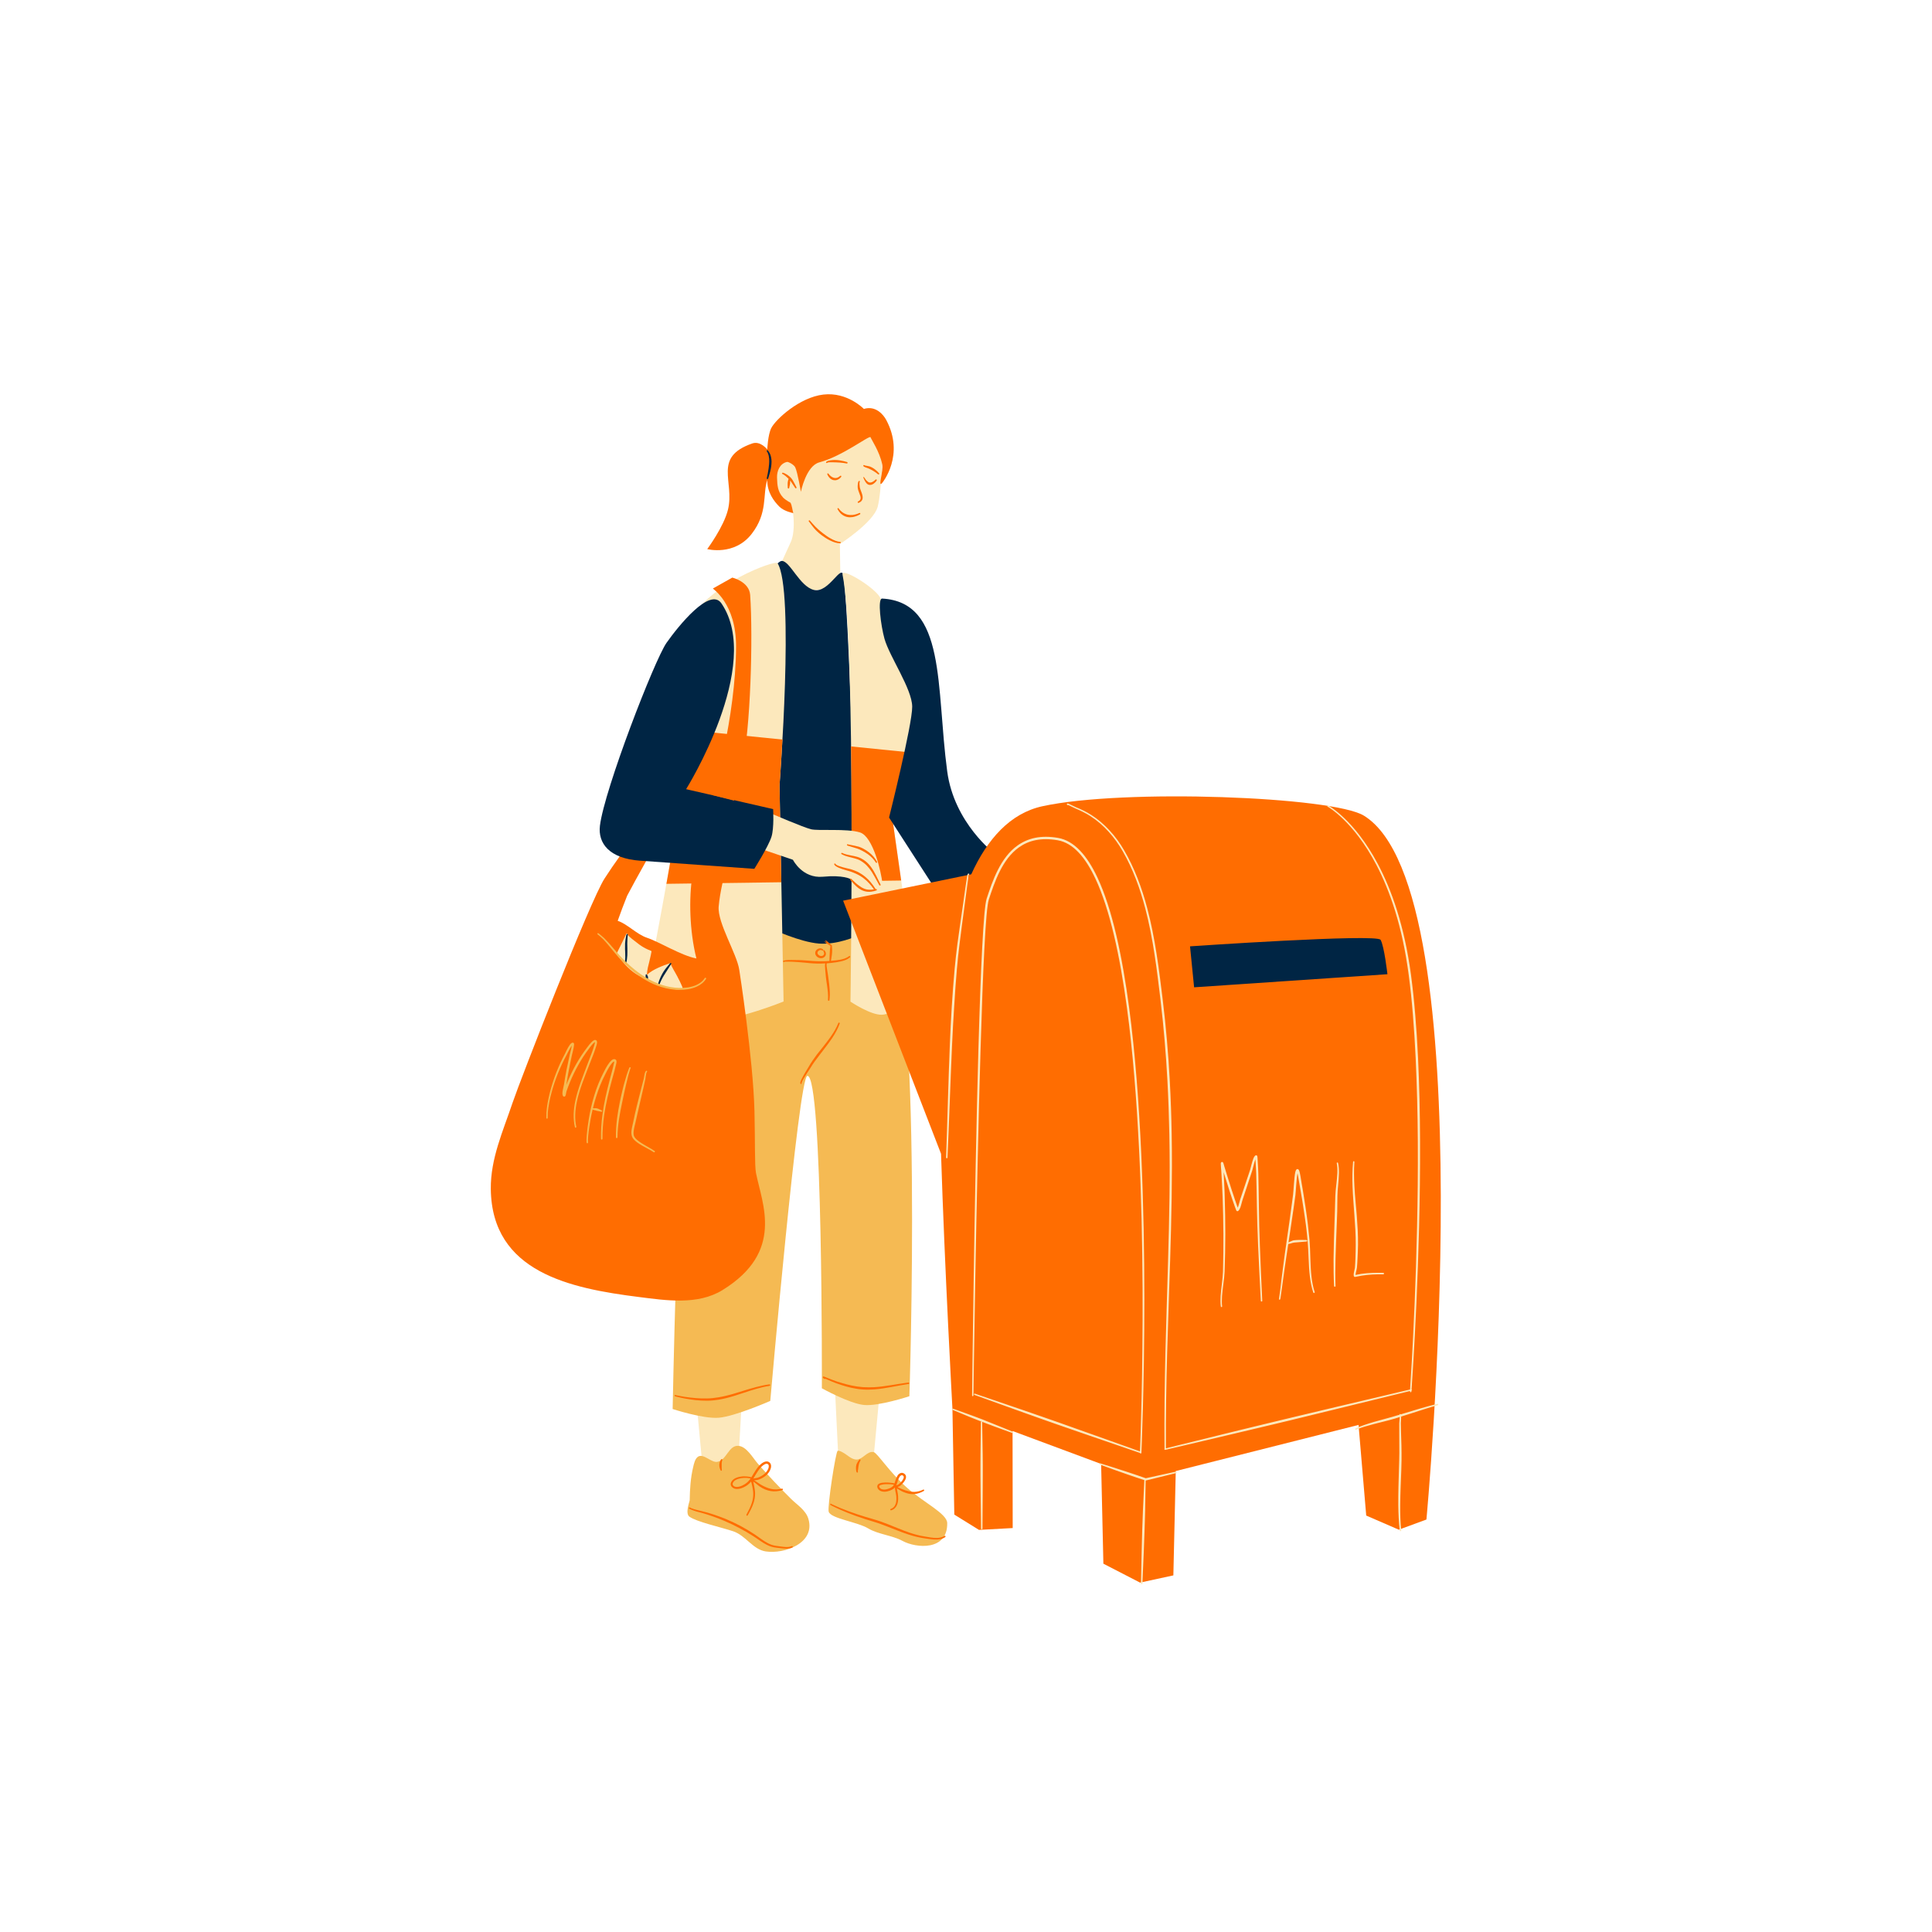 <svg xmlns="http://www.w3.org/2000/svg" xmlns:xlink="http://www.w3.org/1999/xlink" width="1080" zoomAndPan="magnify" viewBox="0 0 810 810" height="1080" preserveAspectRatio="xMidYMid meet" version="1.0"><defs><clipPath id="08a887648a"><path d="M 296 165.277 L 604.062 165.277 L 604.062 663.98 L 296 663.98 Z M 296 165.277 " clip-rule="nonzero"/></clipPath><clipPath id="0211a2d3bc"><path d="M 396 336 L 604 336 L 604 664.027 L 396 664.027 Z M 396 336 " clip-rule="nonzero"/></clipPath></defs><path fill="#fce8bc" d="M 349.508 570.879 L 351.418 610.199 C 351.418 610.199 356.234 613.695 358.707 613.996 C 361.156 614.316 366.176 612.086 366.176 612.086 L 369.852 572.645 Z M 291.188 578.949 L 311.773 573.77 L 309.441 614.699 L 294.422 613.793 L 291.188 578.949 " fill-opacity="1" fill-rule="evenodd"/><path fill="#f5ba53" d="M 300.867 383.805 C 300.867 383.805 365.695 378.703 371.781 386.754 C 387.223 407.18 381.258 585.379 381.258 585.379 C 381.258 585.379 368.426 589.613 362.301 589.051 C 356.176 588.488 344.566 582.043 344.566 582.043 C 344.566 582.043 345.051 450.738 338.504 451.062 C 334.789 451.223 322.938 587.344 322.938 587.344 C 322.938 587.344 308.176 593.832 301.348 594.395 C 294.801 594.938 282.008 590.738 282.008 590.738 C 282.008 590.738 283.938 491.27 287.09 456.785 C 289.32 432.121 300.867 383.805 300.867 383.805 " fill-opacity="1" fill-rule="evenodd"/><path fill="#fce8bc" d="M 334.023 195.484 C 334.023 195.484 335.512 187.332 338.902 184.238 C 358.805 166.164 370.012 189.461 370.012 189.461 C 370.012 189.461 369.672 205.867 367.984 212.434 C 366.297 218.98 352.117 228.098 352.117 228.098 L 352.359 244.246 C 352.359 244.246 346.273 247.781 340.129 247.379 C 333.984 246.996 327.539 236.012 327.539 236.012 C 327.539 236.012 329.184 232.398 331.535 227.254 C 333.902 222.113 332.457 210.93 330.93 210.527 C 329.426 210.145 322.336 204.52 325.188 197.191 C 328.582 188.496 334.023 195.484 334.023 195.484 " fill-opacity="1" fill-rule="evenodd"/><path fill="#002544" d="M 321.312 241.434 C 321.312 241.434 326.191 235.129 327.777 235.168 C 331.234 235.207 335.211 245.793 341.172 247.32 C 347.582 248.945 352.922 235.57 353.707 241.715 C 356.738 265.895 359.449 392.359 359.449 392.359 C 359.449 392.359 351.137 396.215 343.324 395.594 C 335.328 394.949 323.68 389.508 323.68 389.508 L 321.312 241.434 " fill-opacity="1" fill-rule="evenodd"/><path fill="#fce8bc" d="M 353.242 240.953 C 358.906 268.789 356.559 419.934 356.559 419.934 C 356.559 419.934 365.051 425.656 369.773 425.434 C 374.492 425.215 384.875 418.648 384.875 418.648 L 373.93 341.75 C 373.93 341.75 383.449 304.555 382.906 291.902 C 382.484 282.344 373.047 272.883 370.656 265.895 C 368.91 260.812 371.641 254.449 368.727 250.09 C 365.836 245.73 352.582 237.699 353.242 240.953 Z M 289.48 260.133 C 289.48 260.133 289.539 302.348 287.051 323.254 C 283.898 349.441 270.641 417.203 270.641 417.203 C 270.641 417.203 289.5 427 299.141 427.445 C 308.781 427.906 328.52 419.891 328.52 419.891 L 326.812 329.297 C 326.812 329.297 333.18 247.039 325.973 236.113 C 325.008 234.625 296.809 245.07 289.48 260.133 " fill-opacity="1" fill-rule="evenodd"/><path fill="#ff6d01" d="M 214.871 462.41 C 218.125 452.727 247.387 377.738 253.449 368.34 C 255.52 365.125 257.668 361.992 259.898 358.898 C 260.723 357.777 262.527 356.168 262.969 354.824 L 265.32 353.84 C 267.309 354.223 269.297 354.641 271.285 355.062 C 272.207 355.246 273.996 355.766 273.996 355.766 C 273.996 355.766 273.332 356.77 273.031 357.273 C 272.488 358.195 271.949 359.121 271.406 360.066 C 269.656 363.156 267.949 366.27 266.242 369.383 C 265.117 371.41 264.016 373.461 262.93 375.551 C 261.523 379.004 260.238 382.539 258.973 386.051 C 263.129 387.457 266.887 391.676 271.203 393.141 C 276.484 394.91 285.664 400.672 291.969 401.836 C 289.059 390.191 288.797 376.773 290.281 366.934 C 290.746 363.781 291.348 360.605 292.191 357.555 C 292.391 356.852 292.633 355.246 293.254 354.723 L 298.758 354.242 C 300.688 354.621 302.656 354.945 304.621 355.004 C 304.805 355.004 306.512 354.824 306.609 355.004 C 307.074 355.906 305.266 360.266 305.043 361.191 C 303.559 367.395 301.891 373.641 301.309 380.027 C 300.707 386.875 308.961 399.871 309.945 406.637 C 309.945 406.637 315.77 443.812 316.312 465.863 C 316.613 478.195 316.352 488.758 316.953 491.789 C 319.504 504.742 328.984 524.785 302.914 540.871 C 292.473 547.301 279.098 545.191 267.93 543.785 C 239.172 540.172 206.176 533.441 205.773 498.496 C 205.633 485.746 210.895 474.258 214.871 462.41 " fill-opacity="1" fill-rule="evenodd"/><path fill="#ff6d01" d="M 377.824 369.164 L 373.93 341.75 C 373.93 341.75 377.281 328.594 379.895 315.281 L 356.82 312.949 C 357.059 332.027 357.078 351.992 357 369.465 Z M 327.578 369.887 L 279.398 370.547 C 282.57 352.855 285.703 334.34 287.051 323.254 C 287.07 323.07 287.09 322.871 287.109 322.691 L 298.316 307.066 L 328.059 310.059 C 327.418 321.344 326.812 329.297 326.812 329.297 L 327.578 369.887 " fill-opacity="1" fill-rule="evenodd"/><path fill="#fce8bc" d="M 323.461 341.148 C 323.461 341.148 336.816 346.871 339.949 347.652 C 343.062 348.457 354.992 347.25 360.555 349 C 366.098 350.766 369.492 365.727 369.973 370.449 C 370.293 373.602 365.754 377.699 363.508 377.375 C 361.258 377.055 356.496 368.52 356.496 368.52 C 356.496 368.52 353.566 366.773 344.969 367.574 C 336.355 368.359 332.438 360.465 332.438 360.465 L 314.984 354.543 L 323.461 341.148 " fill-opacity="1" fill-rule="evenodd"/><path fill="#002544" d="M 397.125 323.414 C 392.367 288.086 396.844 252.441 369.852 250.953 C 367.805 250.852 369.309 262.359 370.816 267.781 C 372.926 275.312 382.363 288.75 382.445 296.242 C 382.523 303.754 372.746 342.754 372.746 342.754 L 390.617 370.449 L 407.988 367.074 L 417.188 358.016 C 417.188 358.016 400.059 345.266 397.125 323.414 Z M 324.145 339.219 C 324.145 339.219 324.605 347.133 323.441 350.828 C 322.113 355.004 316.25 364.262 316.25 364.262 C 316.25 364.262 281.164 361.773 268.312 360.848 C 255.438 359.926 250.641 353.559 251.523 346.188 C 253.391 330.965 274.457 276.578 279.457 269.488 C 284.461 262.402 297.695 245.953 302.473 252.98 C 320.125 278.93 287.652 330.863 287.652 330.863 L 324.145 339.219 " fill-opacity="1" fill-rule="evenodd"/><g clip-path="url(#08a887648a)"><path fill="#ff6d01" d="M 321.672 188.434 C 321.672 188.434 321.953 182.25 323.34 179.496 C 325.188 175.844 335.211 166.562 345.23 165.418 C 355.273 164.254 362.18 171.445 362.18 171.445 C 367.16 169.898 370.414 173.953 371.5 175.965 C 379.512 190.766 369.992 202.371 369.711 202.652 C 368.004 204.281 370.453 197.512 369.852 194.602 C 368.789 189.32 365.113 183.957 364.992 183.312 C 364.512 182.352 353.324 191.227 343.484 193.855 C 337.941 195.324 335.77 206.188 335.77 206.188 C 335.77 206.188 334.406 198.055 333.422 195.965 C 332.84 194.723 330.43 193.555 329.969 193.656 C 326.953 194.34 325.691 197.41 325.77 200.242 C 325.871 203.559 326.07 206.148 328.301 208.578 C 328.723 209.059 330.168 210.125 331.254 210.648 C 331.734 210.887 332.117 212.977 332.117 212.977 L 332.578 215.125 C 332.578 215.125 328.703 214.402 326.734 212.395 C 324.484 210.125 321.633 206.488 321.672 201.207 C 319.664 207.574 321.996 214.945 315.168 223.801 C 307.875 233.219 296.508 230.207 296.508 230.207 C 296.508 230.207 303.457 220.867 305.203 213.68 C 308.098 201.832 298.699 191.73 315.367 185.926 C 318.84 184.719 321.672 188.434 321.672 188.434 Z M 407.207 366.551 C 413.914 351.77 423.555 340.984 436.969 338.035 C 471.031 330.562 558.734 333.977 571.789 341.949 C 622.84 373.16 598.035 637.07 598.035 637.07 L 586.449 641.328 L 572.793 635.402 L 569.578 597.406 L 492.941 616.746 L 491.938 660.488 L 478.039 663.5 L 478.039 663.539 L 477.98 663.52 L 477.941 663.52 L 477.941 663.5 L 462.598 655.586 L 461.652 613.773 L 424.52 599.957 L 424.578 640.645 L 410.539 641.41 L 410.539 641.469 L 400.098 635.004 L 399.312 590.598 C 399.312 590.598 396.039 531.355 394.535 483.738 L 353.484 377.617 L 407.207 366.551 " fill-opacity="1" fill-rule="evenodd"/></g><path fill="#f5ba53" d="M 380.418 623.875 C 372.887 617.25 367.883 609.215 366.316 608.812 C 363.566 608.152 361.719 612.047 358.969 611.926 C 356.938 611.848 355.211 609.957 353.504 609.035 C 353.004 608.773 351.797 607.992 351.176 608.293 C 350.352 608.715 346.797 631.871 347.441 633.816 C 348.402 636.711 359.348 637.996 364.09 640.848 C 368.086 643.238 374.211 643.758 378.289 645.988 C 384.152 649.199 397.348 650.246 397.125 638.535 C 397.043 634.621 387.426 630.023 380.418 623.875 Z M 338.883 636.668 C 342.078 646.992 328.801 651.633 321.031 650.445 C 315.648 649.645 312.656 643.758 307.375 641.992 C 302.051 640.223 292.07 638.055 289.039 635.867 C 287.148 634.52 289.137 629.578 289.16 628.918 C 289.238 624.316 289.52 619.598 290.605 615.121 C 290.926 613.754 291.387 611.445 292.754 610.66 C 295.023 609.355 298.215 613.273 300.688 612.891 C 304.664 612.27 305.484 605.762 309.664 606.184 C 313.039 606.504 315.629 611.223 317.637 613.535 C 322.137 618.676 326.812 623.637 331.676 628.434 C 334.184 630.926 337.781 633.113 338.883 636.668 " fill-opacity="1" fill-rule="evenodd"/><path fill="#ff6d01" d="M 357.422 215.91 C 356.758 215.969 356.117 215.93 355.512 215.809 C 355.133 215.727 354.75 215.605 354.387 215.445 C 354.027 215.305 353.684 215.105 353.344 214.883 C 352.723 214.461 352.141 213.898 351.617 213.156 C 351.535 213.016 351.355 212.977 351.234 213.078 C 351.094 213.156 351.074 213.316 351.137 213.438 C 351.477 214.062 351.836 214.602 352.258 215.047 C 352.562 215.387 352.902 215.668 353.266 215.91 C 353.566 216.129 353.906 216.309 354.246 216.449 C 354.59 216.59 354.949 216.711 355.312 216.773 C 356.035 216.914 356.777 216.895 357.543 216.773 C 358.547 216.59 359.551 216.211 360.555 215.629 C 360.695 215.547 360.754 215.367 360.676 215.227 C 360.594 215.066 360.414 215.004 360.273 215.086 C 359.309 215.527 358.344 215.809 357.422 215.91 Z M 360.773 205.305 C 360.633 204.922 360.516 204.562 360.473 204.219 C 360.453 204.078 360.375 203.559 360.352 203.055 C 360.352 202.773 360.332 202.473 360.375 202.273 C 360.375 202.23 360.375 202.152 360.375 202.133 C 360.395 202.133 360.414 202.133 360.395 202.113 C 360.516 202.031 360.555 201.871 360.473 201.75 C 360.395 201.629 360.234 201.57 360.113 201.648 C 359.93 201.73 359.77 202.07 359.691 202.535 C 359.57 203.195 359.59 204.078 359.59 204.301 C 359.609 204.723 359.711 205.164 359.852 205.625 C 359.973 206.008 360.133 206.391 360.273 206.789 C 360.434 207.172 360.574 207.535 360.676 207.895 C 360.793 208.277 360.855 208.617 360.816 208.941 C 360.773 209.461 360.473 209.902 359.77 210.246 C 359.609 210.324 359.531 210.508 359.609 210.648 C 359.672 210.809 359.852 210.867 360.012 210.809 C 361.055 210.406 361.477 209.785 361.637 209.082 C 361.777 208.297 361.539 207.375 361.195 206.449 C 361.055 206.066 360.914 205.668 360.773 205.305 Z M 367.504 201.047 C 367.363 200.945 367.18 200.965 367.062 201.086 C 366.738 201.449 366.277 201.809 365.754 202.07 C 365.496 202.191 365.215 202.273 364.934 202.312 C 364.77 202.312 364.609 202.312 364.449 202.273 C 364.25 202.23 364.09 202.133 363.949 202.031 C 363.746 201.891 363.586 201.75 363.426 201.59 L 362.945 201.086 L 362.965 201.129 L 362.965 201.105 C 361.738 199.098 361.699 200.004 362.5 201.43 C 362.5 201.43 362.523 201.449 362.523 201.449 C 362.543 201.469 362.543 201.488 362.562 201.488 L 362.543 201.508 C 362.621 201.648 362.781 201.93 362.863 202.051 C 363.043 202.312 363.246 202.594 363.484 202.812 C 363.688 202.996 363.906 203.117 364.148 203.215 C 364.391 203.277 364.629 203.316 364.871 203.297 C 365.215 203.297 365.555 203.195 365.855 203.035 C 366.559 202.672 367.16 202.031 367.543 201.488 C 367.645 201.348 367.625 201.168 367.504 201.047 Z M 348.062 200.586 C 348.262 200.766 348.465 200.906 348.684 201.008 C 348.926 201.148 349.168 201.227 349.406 201.289 C 349.91 201.387 350.434 201.387 350.934 201.207 C 351.535 201.008 352.141 200.605 352.66 199.941 C 352.781 199.82 352.781 199.641 352.66 199.52 C 352.52 199.398 352.34 199.422 352.219 199.539 C 351.898 199.844 351.555 200.043 351.234 200.203 C 350.691 200.445 350.152 200.465 349.629 200.324 C 349.43 200.266 349.207 200.184 348.984 200.082 C 348.785 199.961 348.586 199.844 348.402 199.703 C 348.023 199.398 347.641 199.039 347.34 198.598 C 347.258 198.457 347.098 198.418 346.957 198.496 C 346.836 198.559 346.777 198.738 346.855 198.859 C 347.02 199.281 347.238 199.641 347.48 199.961 C 347.66 200.203 347.863 200.406 348.062 200.586 Z M 348.281 225.77 C 347.137 225.148 346.055 224.363 345.09 223.621 C 344.328 223.02 343.625 222.477 343.102 221.992 C 342.66 221.613 342.258 221.211 341.855 220.809 C 341.453 220.387 341.074 219.965 340.691 219.543 L 339.949 218.699 C 339.887 218.641 339.727 218.48 339.648 218.398 C 339.648 218.258 339.527 218.156 339.387 218.137 C 339.266 218.137 339.184 218.199 339.145 218.238 C 339.066 218.277 339.043 218.359 339.043 218.48 C 339.043 218.52 339.066 218.578 339.125 218.66 C 339.184 218.762 339.387 218.961 339.465 219.062 L 340.148 219.984 C 340.492 220.449 340.852 220.93 341.234 221.371 C 341.617 221.832 342.016 222.254 342.461 222.676 C 343 223.199 343.684 223.801 344.488 224.402 C 345.492 225.168 346.676 225.93 347.883 226.531 C 349.348 227.277 350.875 227.777 352.18 227.777 C 352.359 227.777 352.5 227.656 352.5 227.477 C 352.5 227.316 352.379 227.176 352.199 227.176 C 350.973 227.094 349.609 226.531 348.281 225.77 Z M 330.57 200.867 C 330.57 200.887 330.57 200.906 330.59 200.906 C 330.57 200.906 330.57 200.887 330.57 200.867 Z M 330.57 200.848 C 330.551 200.848 330.57 200.867 330.57 200.867 Z M 332.379 201.387 C 332.941 202.293 333.363 203.297 333.922 204.281 C 334.004 204.422 333.965 204.602 333.824 204.703 C 333.684 204.781 333.48 204.742 333.402 204.602 C 332.758 203.699 332.215 202.773 331.594 201.91 C 331.473 201.75 331.332 201.59 331.191 201.43 L 331.254 201.973 C 331.254 202.152 331.254 202.312 331.254 202.492 C 331.234 202.652 331.211 202.836 331.191 203.016 C 331.113 203.516 330.992 204.02 330.871 204.543 C 330.871 204.703 330.711 204.824 330.551 204.801 C 330.391 204.801 330.25 204.641 330.27 204.48 C 330.27 204.121 330.25 203.758 330.227 203.398 C 330.227 203.156 330.227 202.914 330.227 202.672 C 330.25 202.512 330.25 202.371 330.27 202.211 C 330.289 202.113 330.309 202.012 330.309 201.91 L 330.469 201.188 C 330.469 201.188 330.57 201.008 330.59 200.926 L 330.59 200.906 C 330.59 200.887 330.59 200.867 330.57 200.848 C 330.551 200.805 330.609 200.805 330.629 200.766 C 330.508 200.625 330.391 200.504 330.25 200.383 C 329.988 200.125 329.707 199.863 329.406 199.621 C 329.223 199.461 329.023 199.301 328.824 199.18 L 328.281 198.816 C 328.262 198.797 328.199 198.758 328.16 198.738 L 328.141 198.758 L 328.098 198.738 C 328.059 198.738 328.02 198.719 327.98 198.699 C 327.898 198.637 327.879 198.578 327.879 198.535 C 327.84 198.418 327.84 198.234 328.121 198.195 C 328.121 198.195 328.16 198.195 328.219 198.195 C 328.301 198.215 328.48 198.254 328.5 198.254 C 328.621 198.297 328.742 198.355 328.863 198.395 C 328.965 198.438 329.082 198.496 329.184 198.559 C 329.484 198.699 329.785 198.879 330.066 199.059 C 330.348 199.238 330.609 199.461 330.871 199.66 C 331.113 199.863 331.352 200.062 331.555 200.285 C 331.875 200.645 332.137 201.008 332.379 201.387 " fill-opacity="1" fill-rule="evenodd"/><path fill="#ff6d01" d="M 366.801 196.77 C 366.398 196.469 365.996 196.207 365.574 195.984 C 365.293 195.824 364.992 195.703 364.691 195.586 C 364.469 195.504 364.23 195.445 363.949 195.402 C 363.625 195.344 363.285 195.305 362.965 195.223 C 362.742 195.184 362.523 195.121 362.383 195.023 C 362.262 194.941 362.082 194.941 362 195.062 C 361.898 195.184 361.898 195.363 362.02 195.465 C 362.199 195.625 362.441 195.766 362.742 195.887 C 363.266 196.105 363.93 196.266 364.309 196.469 C 364.59 196.59 364.852 196.73 365.113 196.871 C 365.516 197.07 365.895 197.27 366.277 197.512 C 366.922 197.914 367.562 198.336 368.105 198.84 C 368.227 198.957 368.426 198.957 368.547 198.84 C 368.668 198.719 368.668 198.535 368.547 198.418 C 368.004 197.812 367.441 197.25 366.801 196.77 Z M 352.16 193.035 C 351.656 192.953 351.156 192.895 350.633 192.875 C 350.129 192.832 349.609 192.852 349.086 192.895 C 348.785 192.914 348.465 192.953 348.141 192.992 C 347.82 193.055 347.52 193.113 347.199 193.195 C 346.918 193.254 346.676 193.438 346.535 193.555 L 346.574 193.555 C 346.535 193.574 346.516 193.574 346.496 193.598 C 346.477 193.617 346.457 193.637 346.457 193.617 C 346.434 193.637 346.414 193.637 346.395 193.656 C 346.234 193.855 346.375 194.039 346.414 194.059 C 346.414 194.078 346.617 194.219 346.797 194.059 C 346.797 194.039 346.816 194.02 346.879 193.996 L 346.879 193.977 L 346.879 193.996 C 346.977 193.938 347.16 193.879 347.32 193.855 C 347.559 193.836 347.801 193.836 348.043 193.816 C 348.402 193.816 348.766 193.816 349.125 193.816 C 349.609 193.816 350.109 193.836 350.594 193.855 C 351.074 193.879 351.555 193.898 352.059 193.938 C 353.043 193.996 354.008 194.117 354.992 194.32 C 355.152 194.34 355.312 194.258 355.352 194.078 C 355.391 193.918 355.293 193.758 355.133 193.715 C 354.148 193.438 353.164 193.195 352.16 193.035 Z M 346.836 194.02 C 346.855 194.02 346.879 194.039 346.879 193.996 C 346.855 193.996 346.855 194.02 346.836 194.02 Z M 346.535 193.555 C 346.457 193.535 346.414 193.535 346.457 193.617 L 346.457 193.598 Z M 346.836 194.039 L 346.836 194.02 C 346.836 194.039 346.836 194.098 346.797 194.059 C 346.816 194.039 346.816 194.039 346.836 194.039 " fill-opacity="1" fill-rule="evenodd"/><path fill="#002544" d="M 321.492 189.199 C 321.391 189.078 321.41 188.918 321.531 188.816 C 321.652 188.715 321.812 188.734 321.914 188.855 C 322.578 189.621 323.02 190.523 323.238 191.547 C 323.398 192.172 323.461 192.852 323.48 193.516 C 323.48 193.918 323.461 194.32 323.422 194.699 C 323.379 195.285 323.281 195.867 323.18 196.449 C 322.879 197.973 322.418 199.422 322.055 200.625 C 322.016 200.785 321.855 200.887 321.691 200.848 C 321.531 200.805 321.434 200.625 321.473 200.465 C 321.734 199.258 322.055 197.812 322.254 196.289 C 322.336 195.746 322.395 195.184 322.438 194.621 C 322.477 194.258 322.477 193.898 322.496 193.516 C 322.516 192.734 322.477 191.988 322.316 191.266 C 322.176 190.504 321.914 189.82 321.492 189.199 " fill-opacity="1" fill-rule="evenodd"/><path fill="#ff6d01" d="M 345.43 401.375 C 346.254 400.812 346.676 399.73 345.711 398.484 C 345.613 398.344 345.43 398.305 345.289 398.402 C 345.148 398.504 345.109 398.684 345.211 398.824 C 345.734 399.668 345.531 400.332 344.988 400.652 C 344.445 400.953 343.664 400.875 343.102 400.27 C 342.559 399.77 342.66 399.168 343.02 398.785 C 343.422 398.324 344.125 398.082 344.727 398.504 C 344.828 398.605 345.008 398.586 345.109 398.465 C 345.211 398.344 345.191 398.164 345.07 398.062 C 344.227 397.301 343.102 397.539 342.398 398.184 C 341.676 398.867 341.477 399.988 342.398 400.973 C 343.363 401.898 344.629 401.918 345.43 401.375 Z M 355.953 400.875 C 355.371 401.355 354.711 401.676 353.988 401.918 C 352.863 402.301 351.656 402.48 350.574 402.621 C 349.828 402.723 349.105 402.781 348.383 402.844 C 348.543 401.957 348.684 401.055 348.785 400.172 C 348.824 399.828 348.844 399.508 348.867 399.188 C 348.887 398.844 348.887 398.523 348.887 398.203 C 348.867 397.922 348.867 397.641 348.844 397.379 C 348.824 397.098 348.805 396.816 348.785 396.535 C 348.785 396.477 348.766 396.375 348.703 396.293 C 348.605 396.176 348.422 396.035 348.344 395.992 L 348.324 395.992 C 345.852 393.703 345.492 393.887 346.617 395.109 C 345.07 394.387 345.051 394.707 348.023 396.457 C 348.043 396.477 348.102 396.535 348.141 396.574 L 347.961 398.164 C 347.941 398.402 347.922 398.645 347.902 398.887 C 347.883 399.125 347.863 399.367 347.863 399.609 C 347.84 400.07 347.82 400.512 347.801 400.973 C 347.781 401.617 347.781 402.258 347.742 402.902 C 346.555 402.984 345.371 403.043 344.188 403.023 C 343.121 403.023 342.059 402.984 340.973 402.922 C 339.93 402.863 338.863 402.781 337.758 402.68 C 336.777 402.602 335.77 402.539 334.766 402.52 C 333.781 402.48 332.777 402.48 331.793 402.48 C 331.332 402.48 330.91 402.48 330.469 402.5 C 330.168 402.52 329.867 402.539 329.586 402.562 C 329.324 402.582 328.703 402.703 328.543 402.742 C 328.422 402.781 328.359 402.863 328.34 402.902 C 328.281 403.004 328.301 403.121 328.379 403.223 C 328.402 403.242 328.48 403.324 328.641 403.324 C 328.742 403.324 328.844 403.262 328.883 403.184 C 329.105 403.164 329.465 403.184 329.625 403.164 C 329.906 403.164 330.188 403.164 330.469 403.164 C 330.91 403.164 331.332 403.184 331.773 403.184 C 332.758 403.223 333.742 403.285 334.727 403.363 C 335.711 403.426 336.695 403.523 337.68 403.625 C 338.785 403.746 339.848 403.848 340.914 403.906 C 342.016 403.988 343.102 404.008 344.188 403.988 C 344.789 403.988 345.391 403.945 345.992 403.906 C 345.914 404.227 345.875 404.59 345.875 405.031 C 345.895 406.156 346.094 407.52 346.133 408.223 C 346.176 408.766 346.215 409.289 346.273 409.789 C 346.336 410.312 346.395 410.836 346.477 411.355 C 346.695 412.883 346.957 414.41 347.098 415.957 C 347.18 417.039 347.219 418.125 347.137 419.25 C 347.117 419.41 347.258 419.57 347.418 419.57 C 347.582 419.59 347.742 419.469 347.742 419.289 C 347.941 417.762 347.941 416.258 347.84 414.793 C 347.742 413.445 347.582 412.121 347.398 410.773 C 347.277 409.91 347.137 409.027 347.039 408.145 C 346.957 407.441 346.656 406.094 346.555 405.012 C 346.516 404.551 346.516 404.168 346.598 403.887 C 347.941 403.785 349.289 403.664 350.691 403.426 C 351.816 403.223 353.062 403.004 354.207 402.582 C 355.012 402.281 355.734 401.898 356.355 401.355 C 356.477 401.234 356.496 401.055 356.375 400.914 C 356.277 400.793 356.074 400.773 355.953 400.875 Z M 351.879 428.75 C 352.039 428.809 352.098 428.988 352.059 429.129 C 351.297 431.238 350.191 433.227 348.926 435.156 C 348.062 436.461 347.117 437.727 346.152 438.992 C 345.211 440.238 344.246 441.48 343.301 442.707 C 342.016 444.375 340.773 446.039 339.746 447.789 C 339.508 448.211 337.898 450.5 336.895 452.266 C 336.535 452.891 336.234 453.453 336.133 453.832 C 336.113 453.895 336.094 453.953 336.094 454.012 C 336.094 454.012 336.074 454.055 336.074 454.055 C 336.074 454.074 336.074 454.074 336.074 454.074 C 336.152 454.195 336.094 454.355 335.973 454.434 C 335.852 454.516 335.691 454.477 335.59 454.336 C 335.531 454.234 335.512 454.074 335.531 453.852 C 335.59 453.57 335.73 453.129 335.973 452.629 C 336.836 450.781 338.723 447.848 338.984 447.348 C 340.008 445.559 341.215 443.812 342.5 442.105 C 343.465 440.859 344.445 439.652 345.43 438.43 C 346.395 437.184 347.359 435.957 348.242 434.695 C 349.527 432.867 350.672 430.957 351.477 428.93 C 351.535 428.77 351.719 428.688 351.879 428.75 " fill-opacity="1" fill-rule="evenodd"/><path fill="#ff6d01" d="M 302.836 612.188 C 302.914 612.027 302.855 611.848 302.695 611.766 C 302.555 611.688 302.375 611.746 302.293 611.887 C 302.031 612.309 301.832 612.75 301.711 613.211 C 301.629 613.535 301.59 613.836 301.57 614.156 C 301.57 614.316 301.57 614.477 301.59 614.637 C 301.609 614.797 301.629 614.961 301.648 615.102 C 301.691 615.301 301.75 615.48 301.789 615.641 C 301.891 615.922 301.992 616.184 302.113 616.426 C 302.152 616.566 302.293 616.668 302.453 616.625 C 302.594 616.586 302.676 616.426 302.633 616.285 C 302.594 615.984 302.594 615.684 302.574 615.383 C 302.574 615.18 302.574 615 302.574 614.797 C 302.574 614.598 302.574 614.418 302.574 614.215 C 302.555 613.934 302.555 613.652 302.574 613.371 C 302.613 612.949 302.676 612.551 302.836 612.188 Z M 359.77 615.883 C 359.77 615.664 359.812 615.441 359.852 615.219 C 359.871 615.078 359.891 614.918 359.91 614.777 C 359.973 614.418 360.031 614.074 360.133 613.715 C 360.273 613.273 360.453 612.832 360.734 612.367 C 360.836 612.227 360.816 612.027 360.676 611.945 C 360.535 611.828 360.352 611.867 360.254 612.008 C 359.75 612.59 359.391 613.172 359.148 613.793 C 359.027 614.137 358.945 614.477 358.906 614.84 C 358.867 615.18 358.867 615.523 358.887 615.883 C 358.906 616.023 358.926 616.625 359.027 616.949 C 359.109 617.168 359.207 617.328 359.309 617.371 C 359.449 617.43 359.609 617.391 359.672 617.25 C 359.75 617.148 359.73 617.008 359.629 616.926 C 359.629 616.926 359.629 616.926 359.648 616.926 C 359.648 616.926 359.629 616.926 359.629 616.906 C 359.629 616.906 359.609 616.906 359.609 616.906 L 359.59 616.887 L 359.609 616.906 C 359.59 616.848 359.648 616.668 359.672 616.566 C 359.691 616.285 359.75 615.984 359.77 615.883 Z M 359.609 616.906 Z M 375.738 622.773 C 376.059 622.609 376.582 622.43 376.699 622.352 C 377.242 621.949 378.309 620.926 378.75 619.941 C 378.891 619.598 378.969 619.258 378.848 618.977 C 378.789 618.816 378.648 618.676 378.449 618.574 C 378.207 618.414 377.945 618.453 377.746 618.574 C 377.465 618.734 377.223 619.016 377.082 619.277 C 376.602 620.121 376.398 620.863 376.199 621.527 C 376.098 621.828 375.996 622.109 375.898 622.391 C 375.898 622.492 375.836 622.57 375.797 622.609 L 375.758 622.711 Z M 374.793 622.469 L 374.754 622.469 C 374.453 622.41 374.172 622.371 373.891 622.328 C 373.609 622.309 373.305 622.289 373.027 622.27 C 372.465 622.23 370.715 622.148 369.531 622.492 C 369.109 622.609 368.746 622.75 368.629 623.031 C 368.566 623.195 368.629 623.375 368.746 623.613 C 368.969 624.016 369.352 624.238 369.773 624.379 C 370.234 624.52 370.734 624.539 371.18 624.48 C 371.438 624.457 371.68 624.398 371.941 624.316 C 372.184 624.258 372.441 624.176 372.684 624.078 C 373.75 623.695 374.312 623.234 374.672 622.672 C 374.711 622.609 374.754 622.531 374.793 622.469 Z M 381.117 625.242 C 381.902 625.422 382.625 625.504 383.367 625.484 C 384.574 625.441 385.777 625.16 387.043 624.539 C 387.184 624.457 387.387 624.52 387.445 624.68 C 387.527 624.82 387.484 625 387.324 625.082 C 386 625.844 384.734 626.266 383.43 626.387 C 382.605 626.445 381.762 626.406 380.918 626.227 C 380.395 626.105 379.875 625.945 379.332 625.742 C 378.828 625.562 378.348 625.344 377.867 625.102 C 377.402 624.859 376.941 624.598 376.5 624.316 C 376.461 624.297 376.277 624.156 376.078 623.996 C 376.078 624.137 376.059 624.277 376.078 624.418 C 376.16 625.02 376.32 625.602 376.398 626.105 C 376.641 627.613 376.699 629.5 376.078 630.945 C 375.637 631.988 374.895 632.812 373.648 633.195 C 373.488 633.254 373.305 633.176 373.266 633.016 C 373.207 632.852 373.305 632.672 373.469 632.633 C 374.492 632.27 375.094 631.566 375.434 630.684 C 375.977 629.34 375.879 627.613 375.617 626.246 C 375.516 625.664 375.293 624.922 375.234 624.238 C 375.215 623.996 375.215 623.777 375.215 623.574 C 374.773 624.117 374.109 624.578 373.004 624.98 C 372.723 625.062 372.441 625.16 372.16 625.223 C 371.879 625.301 371.598 625.363 371.297 625.383 C 370.617 625.461 369.812 625.383 369.148 625.082 C 368.668 624.84 368.266 624.5 368.004 624.016 C 367.766 623.535 367.742 623.133 367.863 622.812 C 367.984 622.449 368.266 622.168 368.688 621.969 C 369.914 621.387 372.383 621.547 373.066 621.629 C 373.367 621.648 373.668 621.688 373.969 621.727 C 374.27 621.766 374.551 621.828 374.852 621.887 C 374.895 621.887 374.953 621.906 375.012 621.949 C 375.133 621.605 375.234 621.227 375.375 620.824 C 375.555 620.199 375.797 619.539 376.219 618.797 C 376.5 618.273 377 617.793 377.562 617.59 C 378.008 617.449 378.469 617.449 378.93 617.73 C 379.773 618.211 379.973 618.914 379.812 619.68 C 379.531 620.984 377.965 622.531 377.203 623.055 C 377.141 623.113 376.961 623.195 376.762 623.254 C 376.641 623.312 376.48 623.375 376.34 623.434 C 376.559 623.574 376.781 623.715 376.82 623.734 C 377.262 623.957 377.746 624.156 378.227 624.34 C 378.688 624.52 379.172 624.699 379.652 624.859 C 380.156 625.02 380.656 625.141 381.117 625.242 Z M 315.828 619.879 C 316.453 619.738 317.273 619.66 317.535 619.578 C 318.461 619.277 319.363 618.816 320.168 618.191 C 320.949 617.609 321.594 616.867 321.996 615.984 C 322.156 615.664 322.297 615.242 322.316 614.82 C 322.336 614.477 322.277 614.156 322.035 613.934 C 321.633 613.555 321.129 613.652 320.648 613.895 C 319.746 614.336 318.902 615.242 318.48 615.781 C 317.395 617.168 316.672 618.594 315.828 619.879 Z M 314.684 619.859 C 314.504 619.801 314.301 619.758 314.102 619.738 C 313.762 619.68 313.418 619.66 313.098 619.617 C 312.312 619.578 311.473 619.598 310.668 619.738 C 309.883 619.879 309.102 620.121 308.418 620.504 C 307.957 620.742 307.496 621.207 307.254 621.707 C 307.074 622.129 307.094 622.59 307.555 622.973 C 307.977 623.293 308.477 623.414 308.98 623.414 C 309.824 623.395 310.688 623.074 311.391 622.73 C 312.715 622.109 313.621 621.266 314.363 620.32 C 314.465 620.16 314.582 620.02 314.684 619.859 Z M 316.289 620.664 C 316.23 620.664 316.191 620.684 316.148 620.684 C 316.391 620.805 316.633 620.902 316.852 621.043 C 317.617 621.508 318.359 622.109 319.082 622.512 C 319.785 622.914 320.469 623.254 321.152 623.535 C 321.875 623.836 322.578 624.078 323.32 624.238 C 324.727 624.539 326.191 624.52 327.859 624.137 C 328.02 624.078 328.18 624.176 328.219 624.34 C 328.281 624.5 328.18 624.68 328.02 624.719 C 326.25 625.262 324.664 625.383 323.141 625.141 C 322.336 625 321.551 624.781 320.77 624.457 C 320.047 624.156 319.344 623.754 318.621 623.293 C 317.898 622.832 317.195 622.148 316.473 621.605 C 316.25 621.426 316.008 621.285 315.789 621.164 C 315.848 621.445 315.93 621.766 315.949 621.848 C 316.129 622.711 316.312 623.555 316.43 624.418 C 316.512 625 316.57 625.582 316.57 626.188 C 316.57 627.551 316.352 628.836 315.949 630.062 C 315.367 631.891 314.441 633.598 313.48 635.305 C 313.398 635.445 313.219 635.504 313.078 635.426 C 312.918 635.344 312.875 635.164 312.957 635.004 C 313.859 633.316 314.746 631.648 315.285 629.84 C 315.629 628.695 315.828 627.492 315.809 626.188 C 315.789 625.625 315.75 625.082 315.648 624.52 C 315.527 623.695 315.328 622.871 315.145 622.027 C 315.105 621.906 314.965 621.508 314.887 621.164 C 314.102 622.109 313.137 622.934 311.773 623.555 C 310.949 623.938 309.945 624.277 308.98 624.258 C 308.297 624.258 307.613 624.078 307.051 623.594 C 306.41 623.074 306.25 622.43 306.391 621.828 C 306.59 621.023 307.332 620.242 308.078 619.859 C 308.84 619.457 309.684 619.195 310.566 619.078 C 311.43 618.938 312.312 618.938 313.137 619.016 C 313.48 619.055 313.84 619.098 314.203 619.156 C 314.441 619.195 314.664 619.258 314.906 619.316 C 314.926 619.336 314.965 619.359 315.004 619.379 C 315.867 618.074 316.594 616.605 317.715 615.18 C 318.199 614.559 319.184 613.492 320.207 613.012 C 321.07 612.59 321.953 612.551 322.695 613.211 C 323.078 613.555 323.238 614.016 323.281 614.539 C 323.32 615.18 323.098 615.883 322.859 616.387 C 322.395 617.391 321.633 618.254 320.73 618.938 C 319.844 619.598 318.82 620.102 317.797 620.422 C 317.555 620.48 316.875 620.562 316.289 620.664 Z M 348.605 630.586 C 348.605 630.504 348.586 630.465 348.543 630.504 C 348.562 630.523 348.562 630.543 348.586 630.562 Z M 395.961 643.938 C 395.035 644.543 393.934 644.762 392.809 644.781 C 391.059 644.824 389.234 644.422 387.688 644.18 C 385.457 643.84 383.309 643.238 381.219 642.535 C 378.266 641.531 375.395 640.266 372.465 639.121 C 370.516 638.336 368.527 637.613 366.5 637.031 C 364.109 636.367 361.777 635.645 359.449 634.883 C 357.121 634.098 354.832 633.273 352.539 632.332 C 352.078 632.129 349.75 631.145 348.824 630.684 C 348.746 630.645 348.664 630.605 348.605 630.586 C 348.605 630.605 348.605 630.645 348.605 630.664 C 348.605 630.645 348.586 630.605 348.586 630.562 C 348.543 630.543 348.523 630.523 348.543 630.523 L 348.543 630.504 C 348.504 630.484 348.484 630.445 348.422 630.445 C 348.281 630.383 348.141 630.445 348.062 630.586 C 348.043 630.645 348 630.785 348.164 630.926 C 348.223 630.984 348.363 631.066 348.562 631.188 C 349.488 631.688 351.816 632.734 352.281 632.953 C 354.551 633.957 356.84 634.863 359.168 635.684 C 361.477 636.508 363.828 637.25 366.219 637.973 C 368.227 638.559 370.172 639.281 372.102 640.043 C 375.055 641.188 377.965 642.395 380.957 643.379 C 383.086 644.059 385.277 644.621 387.566 644.945 C 389.152 645.164 391.059 645.527 392.828 645.465 C 394.094 645.406 395.277 645.125 396.301 644.441 C 396.441 644.34 396.461 644.16 396.383 644.02 C 396.281 643.879 396.102 643.84 395.961 643.938 Z M 329.504 648.598 C 328.141 648.539 326.734 648.258 325.609 648.137 C 324.164 647.977 322.918 647.516 321.754 646.891 C 319.926 645.926 318.32 644.582 316.512 643.379 C 314.605 642.113 312.574 640.887 310.508 639.781 C 308.418 638.676 306.27 637.672 304.16 636.789 C 302.516 636.148 300.887 635.523 299.219 634.98 C 297.555 634.418 295.867 633.938 294.16 633.535 C 293.457 633.375 292.773 633.215 292.09 633.035 C 291.648 632.934 291.207 632.793 290.766 632.652 L 289.801 632.312 C 289.742 632.27 289.582 632.23 289.461 632.191 C 289.441 632.07 289.32 631.949 289.18 631.969 C 288.977 631.969 288.918 632.09 288.898 632.129 C 288.855 632.211 288.855 632.312 288.918 632.434 C 288.938 632.473 289.02 632.531 289.098 632.594 C 289.238 632.672 289.461 632.773 289.559 632.812 L 290.543 633.215 C 291.008 633.395 291.469 633.535 291.91 633.676 C 292.613 633.859 293.297 634.039 293.977 634.219 C 295.664 634.68 297.312 635.203 298.938 635.785 C 300.566 636.348 302.191 636.992 303.777 637.672 C 305.867 638.559 307.977 639.562 310.023 640.664 C 312.094 641.75 314.102 642.914 316.008 644.16 C 317.855 645.324 319.504 646.672 321.371 647.613 C 322.617 648.258 323.984 648.738 325.527 648.879 C 326.672 648.98 328.121 649.242 329.484 649.262 C 330.469 649.262 331.414 649.16 332.195 648.801 C 332.336 648.738 332.418 648.559 332.355 648.398 C 332.277 648.258 332.098 648.176 331.957 648.238 C 331.234 648.539 330.391 648.617 329.504 648.598 Z M 352.762 580.676 C 354.105 581.121 355.492 581.5 356.879 581.824 C 358.566 582.203 360.172 582.445 361.719 582.547 C 363.406 582.664 365.012 582.625 366.617 582.504 C 371.32 582.164 375.836 581 380.938 580.234 C 381.098 580.215 381.219 580.074 381.199 579.895 C 381.18 579.734 381.02 579.613 380.859 579.633 C 375.758 580.277 371.238 581.301 366.559 581.582 C 364.992 581.66 363.426 581.66 361.801 581.562 C 360.273 581.461 358.727 581.238 357.078 580.898 C 355.715 580.598 354.348 580.254 353.023 579.855 C 351.656 579.473 350.332 579.031 349.008 578.527 L 346.555 577.566 C 346.516 577.543 345.734 577.203 345.43 577.121 C 345.312 577.102 345.211 577.102 345.172 577.102 C 345.008 577.164 344.949 577.242 344.949 577.363 C 344.93 577.402 344.93 577.465 344.969 577.543 C 344.988 577.605 345.07 577.707 345.211 577.805 C 345.352 577.926 345.531 578.047 345.672 578.086 C 345.793 578.148 345.895 578.148 345.953 578.148 C 346.016 578.129 346.074 578.105 346.113 578.047 C 346.215 578.105 346.293 578.129 346.293 578.148 L 348.746 579.211 C 350.07 579.754 351.395 580.254 352.762 580.676 Z M 291.668 587.004 C 290.121 586.824 288.555 586.602 287.031 586.32 C 286.547 586.242 284.32 585.758 283.414 585.52 C 283.195 585.457 283.055 585.398 282.992 585.355 C 282.871 585.277 282.852 585.195 282.852 585.137 C 282.832 585.035 282.852 584.934 282.973 584.855 C 283.074 584.793 283.195 584.816 283.293 584.875 C 283.293 584.875 283.293 584.875 283.293 584.895 C 283.273 584.914 283.312 584.914 283.355 584.934 L 283.355 584.914 L 283.355 584.934 C 283.414 584.934 283.496 584.957 283.555 584.977 C 284.438 585.176 286.668 585.559 287.129 585.637 C 288.676 585.859 290.203 586.039 291.75 586.16 C 293.297 586.281 294.82 586.34 296.367 586.301 C 298.016 586.281 299.582 586.102 301.129 585.84 C 302.191 585.68 303.238 585.457 304.281 585.215 C 306.73 584.633 309.121 583.891 311.512 583.129 C 315.125 582.023 318.742 580.918 322.578 580.395 C 322.738 580.375 322.898 580.496 322.918 580.676 C 322.938 580.84 322.816 580.98 322.656 581.02 C 318.883 581.602 315.328 582.785 311.773 583.949 C 309.383 584.754 306.973 585.539 304.504 586.16 C 303.457 586.422 302.375 586.664 301.289 586.824 C 299.703 587.086 298.074 587.246 296.387 587.246 C 294.801 587.266 293.234 587.164 291.668 587.004 " fill-opacity="1" fill-rule="evenodd"/><path fill="#ff6d01" d="M 355.531 354.02 L 355.574 354.039 C 355.531 353.98 355.512 353.918 355.492 353.98 Z M 355.715 354.641 C 356.277 354.824 357.281 355.125 358.164 355.387 C 358.887 355.605 359.531 355.789 359.711 355.867 C 360.293 356.09 360.875 356.371 361.457 356.672 C 362.301 357.113 363.125 357.594 363.906 358.156 C 365.215 359.121 366.336 360.246 367.18 361.609 C 367.262 361.773 367.441 361.812 367.582 361.73 C 367.742 361.652 367.785 361.473 367.703 361.309 C 366.922 359.824 365.797 358.52 364.469 357.453 C 363.668 356.812 362.805 356.25 361.918 355.789 C 361.297 355.465 360.676 355.203 360.051 354.984 C 359.852 354.922 359.148 354.742 358.344 354.582 C 357.461 354.383 356.457 354.18 355.875 354.082 C 355.773 354.039 355.652 354.039 355.574 354.039 C 355.594 354.059 355.613 354.121 355.613 354.121 C 355.594 354.082 355.574 354.059 355.531 354.02 C 355.512 354.02 355.473 354 355.492 353.98 C 355.414 353.941 355.332 353.941 355.25 353.961 C 355.113 354.02 355.031 354.18 355.09 354.32 C 355.113 354.359 355.152 354.441 355.293 354.5 C 355.371 354.543 355.512 354.582 355.715 354.641 Z M 365.234 363.578 C 364.57 362.676 363.828 361.832 362.922 361.109 C 362.359 360.648 361.719 360.246 361.016 359.883 C 360.516 359.625 359.973 359.402 359.41 359.242 C 358.566 359 357.66 358.82 356.797 358.66 C 355.492 358.398 354.207 358.156 353.082 357.594 C 352.941 357.516 352.781 357.574 352.703 357.715 C 352.621 357.836 352.68 357.996 352.801 358.078 C 353.305 358.359 353.824 358.598 354.367 358.801 C 355.594 359.223 356.918 359.484 358.203 359.844 C 359.027 360.066 359.832 360.324 360.574 360.727 C 361.195 361.07 361.777 361.473 362.301 361.891 C 363.145 362.555 363.848 363.32 364.488 364.141 C 366.137 366.25 367.281 368.762 368.648 371.109 C 368.727 371.25 368.91 371.312 369.07 371.23 C 369.211 371.152 369.25 370.969 369.168 370.828 C 367.902 368.379 366.84 365.77 365.234 363.578 Z M 367.242 372.738 C 367.402 372.695 367.562 372.777 367.625 372.938 C 367.664 373.098 367.582 373.281 367.422 373.32 C 365.996 373.82 364.75 373.984 363.605 373.863 C 362.723 373.762 361.879 373.5 361.098 373.098 C 360.715 372.898 360.352 372.676 359.992 372.418 C 359.648 372.176 359.328 371.895 358.988 371.594 C 358.625 371.27 358.285 370.91 357.922 370.527 C 357.441 369.984 356.957 369.422 356.457 368.82 C 356.355 368.699 356.355 368.52 356.477 368.418 C 356.598 368.32 356.758 368.32 356.879 368.441 C 357.543 369.102 358.184 369.703 358.805 370.246 C 359.27 370.648 359.711 371.012 360.172 371.332 C 360.473 371.574 360.793 371.773 361.098 371.973 C 361.598 372.254 362.082 372.516 362.602 372.695 C 363.707 373.098 364.973 373.117 366.398 372.859 C 365.113 371.012 363.746 369.504 362.18 368.301 C 361.176 367.516 360.094 366.875 358.887 366.312 C 358.125 365.969 357.32 365.648 356.477 365.367 C 355.734 365.105 353.324 364.523 351.637 363.801 C 350.652 363.379 349.91 362.855 349.75 362.395 C 349.711 362.234 349.77 362.074 349.91 362.031 C 350.07 361.973 350.211 362.055 350.27 362.195 C 350.312 362.312 350.453 362.434 350.613 362.535 C 350.914 362.758 351.375 362.957 351.898 363.137 C 352.781 363.457 353.848 363.738 354.77 363.961 C 355.652 364.16 356.398 364.344 356.777 364.441 C 357.66 364.723 358.504 365.047 359.309 365.406 C 360.574 366.008 361.699 366.734 362.742 367.598 C 364.391 368.941 365.777 370.648 367.082 372.719 C 367.082 372.738 367.062 372.758 367.062 372.777 C 367.121 372.758 367.18 372.758 367.242 372.738 " fill-opacity="1" fill-rule="nonzero"/><g clip-path="url(#0211a2d3bc)"><path fill="#fce8bc" d="M 477.801 609.113 C 477.801 609.113 468.641 605.98 456.973 601.965 C 452.594 600.461 447.836 598.812 443.094 597.164 C 440.785 596.344 438.457 595.539 436.188 594.734 C 433.797 593.891 431.488 593.07 429.258 592.266 C 417.648 588.109 408.531 584.816 408.531 584.816 C 408.391 584.754 408.312 584.613 408.371 584.453 C 408.41 584.312 408.574 584.23 408.715 584.293 C 408.715 584.293 417.891 587.406 429.559 591.402 C 431.809 592.164 434.137 592.969 436.508 593.812 C 438.777 594.594 441.105 595.398 443.438 596.223 C 448.176 597.891 452.895 599.574 457.273 601.141 C 468.66 605.199 477.598 608.391 477.941 608.512 C 478.281 600.398 482.316 495.828 472.496 422.645 C 469.523 400.551 465.309 381.332 459.324 368.52 C 455.023 359.301 449.844 353.418 443.496 352.293 C 436.449 351.047 431.227 352.414 427.25 355.227 C 420.18 360.227 417.027 369.703 414.578 377.094 C 413.23 381.133 412.086 407.059 411.125 439.312 C 409.254 500.766 408.109 585.098 408.109 585.098 C 408.09 585.258 407.969 585.379 407.828 585.379 C 407.668 585.379 407.547 585.258 407.547 585.098 C 407.547 585.098 408.473 500.746 410.219 439.293 C 411.145 406.898 412.309 380.852 413.652 376.793 C 416.145 369.203 419.438 359.523 426.688 354.422 C 430.844 351.469 436.309 350.004 443.656 351.309 C 450.266 352.473 455.746 358.52 460.207 368.117 C 466.211 380.992 470.449 400.312 473.402 422.523 C 483.543 498.777 478.543 609.113 478.543 609.113 C 478.523 609.277 478.383 609.418 478.219 609.395 C 478.039 609.395 477.918 609.254 477.918 609.074 L 477.918 609.055 C 477.879 609.074 477.859 609.137 477.801 609.113 Z M 591.148 583.188 C 588.336 583.891 576.004 586.902 560.801 590.617 C 554.273 592.227 547.227 593.953 540.176 595.66 C 536.703 596.484 533.25 597.328 529.836 598.129 C 526.301 598.973 522.844 599.797 519.512 600.578 C 502.141 604.695 488.484 607.871 488.484 607.871 C 488.344 607.891 488.184 607.809 488.16 607.668 C 488.141 607.59 488.223 607.547 488.262 607.488 C 488.262 607.469 488.223 607.469 488.223 607.449 C 487.961 579.773 489.004 553.906 489.727 528.32 C 490.23 510.77 490.594 493.355 490.25 475.602 C 490.109 468.152 489.848 460.641 489.445 453.031 C 488.844 442.004 487.922 430.797 486.555 419.27 C 485.07 406.797 483.48 393.484 480.168 380.852 C 477.941 372.395 474.945 364.223 470.668 356.812 C 469.004 353.918 467.035 351.168 464.785 348.699 C 462.535 346.207 460.004 344 457.195 342.191 C 456.191 341.527 455.145 340.945 454.082 340.422 C 453.035 339.883 451.934 339.398 450.828 338.938 C 450.125 338.656 448.637 337.832 447.895 337.512 L 447.895 337.531 C 447.793 337.633 447.613 337.633 447.512 337.531 C 447.332 337.371 447.273 337.23 447.273 337.172 C 447.254 337.008 447.332 336.91 447.473 336.867 C 447.535 336.848 447.633 336.828 447.773 336.867 C 448.297 337.031 450.227 338.074 451.047 338.414 C 452.172 338.855 453.277 339.359 454.363 339.883 C 455.426 340.422 456.492 341.008 457.516 341.668 C 460.387 343.496 462.977 345.746 465.266 348.258 C 467.578 350.746 469.586 353.539 471.273 356.449 C 475.629 363.902 478.684 372.113 480.953 380.648 C 484.324 393.301 485.953 406.637 487.48 419.168 C 488.883 430.719 489.828 441.945 490.43 452.969 C 490.852 460.602 491.113 468.113 491.234 475.582 C 491.535 493.355 491.133 510.789 490.594 528.34 C 489.789 553.848 488.664 579.633 488.824 607.207 C 491.273 606.605 503.785 603.492 519.289 599.695 C 522.625 598.871 526.078 598.031 529.613 597.188 C 533.008 596.363 536.48 595.52 539.938 594.695 C 547.004 592.988 554.055 591.32 560.602 589.773 C 576.266 586.059 588.879 583.086 591.188 582.547 C 591.629 575.836 594.723 527.66 594.422 478.496 C 594.34 466.707 594.059 454.879 593.52 443.531 C 592.914 431.078 592.012 419.211 590.605 408.707 C 587.934 388.223 582.652 373.281 577.031 362.555 C 567.309 344.039 556.605 338.195 556.605 338.195 C 556.465 338.113 556.402 337.953 556.484 337.812 C 556.543 337.691 556.727 337.633 556.867 337.711 C 556.867 337.711 567.75 343.535 577.672 362.234 C 583.375 372.977 588.758 387.98 591.551 408.586 C 592.957 419.109 593.918 431 594.523 443.488 C 595.062 454.836 595.324 466.688 595.367 478.496 C 595.566 527.637 592.273 575.797 591.809 582.566 C 591.871 582.605 591.949 582.586 591.973 582.664 C 592.012 582.828 591.91 582.969 591.77 583.008 C 591.75 583.25 591.75 583.41 591.75 583.41 C 591.73 583.57 591.59 583.711 591.43 583.691 C 591.25 583.691 591.129 583.531 591.129 583.367 C 591.129 583.367 591.148 583.309 591.148 583.188 Z M 492.922 617.008 C 493.102 616.969 493.262 617.066 493.305 617.23 C 493.344 617.41 493.242 617.57 493.062 617.609 L 480.43 620.703 C 480.41 620.703 480.371 620.703 480.328 620.703 C 480.309 622.43 480.23 627.25 480.109 633.156 C 480.066 634.559 480.027 636.047 479.988 637.531 C 479.949 638.98 479.906 640.465 479.848 641.93 C 479.746 644.945 479.625 647.938 479.527 650.727 C 479.227 658.098 478.965 663.902 478.965 663.902 C 478.965 664.062 478.824 664.203 478.641 664.184 C 478.48 664.184 478.359 664.043 478.359 663.883 C 478.359 663.883 478.461 658.078 478.641 650.688 C 478.703 647.914 478.781 644.902 478.863 641.891 C 478.902 640.426 478.965 638.957 479.023 637.512 C 479.062 636.008 479.125 634.539 479.184 633.113 C 479.445 627.07 479.688 622.168 479.766 620.543 C 479.164 620.363 477.941 619.961 476.352 619.418 C 475.207 619.035 473.902 618.594 472.539 618.113 C 471.031 617.59 469.445 617.027 467.957 616.504 C 464.242 615.18 461.129 614.035 461.129 614.035 C 460.988 613.996 460.91 613.836 460.969 613.695 C 461.008 613.555 461.172 613.473 461.312 613.512 C 461.312 613.512 464.484 614.496 468.238 615.703 C 469.746 616.184 471.332 616.707 472.84 617.188 C 474.203 617.652 475.531 618.094 476.676 618.473 C 478.543 619.117 479.949 619.617 480.371 619.758 Z M 424.477 600.18 C 424.641 600.238 424.719 600.418 424.66 600.578 C 424.578 600.742 424.418 600.82 424.258 600.742 C 424.258 600.742 420.945 599.555 416.766 598.008 C 415.18 597.406 413.473 596.785 411.766 596.121 C 411.707 596.102 411.645 596.082 411.566 596.043 C 411.684 596.082 411.785 596.141 411.785 596.262 C 411.785 596.262 411.906 602.145 412.008 609.656 C 412.008 611.082 412.027 612.59 412.047 614.117 C 412.047 615.582 412.047 617.09 412.047 618.574 C 412.047 621.629 412.027 624.68 412.008 627.512 C 411.965 635.004 411.906 640.887 411.906 640.887 C 411.906 641.066 411.766 641.188 411.605 641.188 C 411.426 641.188 411.305 641.066 411.305 640.887 C 411.305 640.887 411.203 635.004 411.145 627.512 C 411.102 624.68 411.082 621.629 411.062 618.574 C 411.043 617.09 411.043 615.582 411.062 614.117 C 411.062 612.59 411.062 611.102 411.082 609.656 C 411.145 602.145 411.242 596.262 411.242 596.262 C 411.242 596.121 411.344 596.043 411.484 596.02 C 410.742 595.738 410.02 595.457 409.297 595.156 C 408.434 594.836 407.609 594.496 406.805 594.172 C 402.668 592.488 399.434 591.121 399.434 591.121 C 399.293 591.082 399.215 590.922 399.273 590.781 C 399.336 590.617 399.496 590.559 399.637 590.617 C 399.637 590.617 402.949 591.785 407.148 593.328 C 407.949 593.609 408.793 593.934 409.637 594.254 C 410.461 594.555 411.305 594.875 412.129 595.199 C 413.812 595.879 415.5 596.543 417.066 597.188 C 421.227 598.852 424.477 600.18 424.477 600.18 Z M 602.996 588.793 C 603.035 588.953 602.938 589.113 602.777 589.152 C 599.18 590.117 595.625 591.281 592.051 592.445 C 590.504 592.949 588.957 593.43 587.414 593.914 C 587.414 593.992 587.434 594.055 587.434 594.152 C 587.434 595.059 587.293 596.262 587.312 596.625 C 587.332 597.891 587.352 599.152 587.391 600.418 C 587.453 602.309 587.512 604.195 587.574 606.102 C 587.613 608.09 587.633 610.098 587.613 612.086 C 587.594 613.434 587.555 614.758 587.512 616.086 C 587.352 621.066 587.07 626.023 587.051 631.004 C 587.031 634.539 587.109 638.094 587.453 641.629 C 587.473 641.809 587.352 641.949 587.172 641.973 C 587.012 641.992 586.871 641.871 586.852 641.711 C 586.43 638.137 586.27 634.582 586.227 631.004 C 586.188 626.023 586.367 621.043 586.508 616.062 C 586.547 614.738 586.59 613.395 586.629 612.066 C 586.668 610.098 586.711 608.109 586.668 606.121 C 586.668 604.535 586.648 602.949 586.648 601.363 C 586.629 599.797 586.629 598.211 586.648 596.625 C 586.648 596.262 586.828 595.059 586.852 594.133 C 586.852 594.113 586.852 594.113 586.852 594.094 C 586.188 594.293 585.543 594.516 584.902 594.715 C 583.395 595.156 581.871 595.559 580.344 595.941 C 578.957 596.262 577.59 596.625 576.207 596.984 C 574.82 597.348 573.453 597.727 572.09 598.129 C 571.789 598.23 569.699 598.914 568.875 599.234 C 568.816 599.254 568.734 599.293 568.695 599.316 C 568.695 599.293 568.695 599.273 568.695 599.254 L 568.676 599.293 L 568.676 599.316 C 568.633 599.316 568.613 599.336 568.633 599.355 L 568.613 599.375 C 568.492 599.477 568.332 599.457 568.234 599.336 C 568.152 599.254 568.074 599.094 568.293 598.914 C 568.332 598.871 568.453 598.812 568.656 598.711 C 569.457 598.352 571.566 597.566 571.867 597.469 C 573.234 597.004 574.598 596.562 575.984 596.16 C 577.352 595.762 578.738 595.379 580.121 595.016 C 581.387 594.676 582.633 594.336 583.898 593.973 C 584.742 593.73 585.566 593.469 586.406 593.23 C 586.527 593.188 586.668 593.148 586.789 593.129 C 586.789 593.027 586.73 592.949 586.809 592.887 C 586.93 592.789 587.109 592.809 587.191 592.93 C 587.211 592.949 587.211 592.969 587.211 592.988 C 590.102 592.125 592.957 591.242 595.828 590.398 C 598.078 589.734 600.348 589.113 602.637 588.57 C 602.797 588.531 602.957 588.629 602.996 588.793 Z M 568.676 599.316 L 568.695 599.316 C 568.676 599.355 568.656 599.375 568.633 599.355 C 568.656 599.336 568.656 599.336 568.676 599.316 Z M 567.832 487.129 C 567.59 490.543 567.672 494.02 567.852 497.535 C 568.074 501.551 568.492 505.605 568.836 509.664 C 568.996 511.711 569.137 513.742 569.238 515.77 C 569.336 517.816 569.379 519.867 569.359 521.895 C 569.316 523.824 569.258 525.77 569.156 527.719 C 569.098 529.004 569.016 530.309 568.895 531.594 C 568.875 531.895 568.594 532.84 568.434 533.664 C 568.375 533.984 568.312 534.285 568.312 534.527 C 569.055 534.406 570.621 534.086 570.742 534.066 C 572.27 533.844 573.816 533.723 575.363 533.664 C 576.891 533.602 578.434 533.621 579.961 533.645 C 580.141 533.664 580.281 533.785 580.281 533.965 C 580.262 534.125 580.121 534.266 579.961 534.266 C 578.434 534.246 576.91 534.266 575.383 534.348 C 573.855 534.445 572.352 534.586 570.863 534.828 C 570.723 534.848 569.035 535.211 568.352 535.309 C 568.191 535.352 568.074 535.352 568.031 535.352 C 567.832 535.352 567.75 535.25 567.711 535.188 C 567.57 535.027 567.488 534.688 567.531 534.246 C 567.59 533.34 568.031 531.914 568.051 531.535 C 568.152 530.25 568.234 528.965 568.273 527.68 C 568.352 525.73 568.375 523.801 568.395 521.875 C 568.414 519.867 568.352 517.836 568.254 515.809 C 568.152 513.801 568.012 511.773 567.852 509.742 C 567.57 505.688 567.207 501.609 567.066 497.574 C 566.926 494.02 566.969 490.523 567.289 487.09 C 567.309 486.93 567.43 486.809 567.59 486.828 C 567.73 486.848 567.852 486.969 567.832 487.129 Z M 559.84 501.469 C 559.898 498.68 560.562 495.062 560.684 491.789 C 560.742 490.324 560.703 488.918 560.441 487.715 C 560.402 487.551 560.5 487.41 560.641 487.371 C 560.801 487.332 560.941 487.434 560.984 487.574 C 561.285 488.836 561.383 490.285 561.363 491.789 C 561.305 495.082 560.723 498.68 560.723 501.488 C 560.723 503.598 560.684 505.707 560.641 507.836 C 560.602 509.242 560.562 510.648 560.5 512.055 C 560.301 517.316 560.039 522.598 559.918 527.879 C 559.84 531.633 559.797 535.41 559.918 539.164 C 559.938 539.328 559.797 539.469 559.637 539.469 C 559.457 539.488 559.316 539.348 559.316 539.188 C 559.117 535.41 559.074 531.633 559.094 527.859 C 559.156 522.578 559.336 517.297 559.516 512.012 C 559.559 510.609 559.617 509.203 559.656 507.797 C 559.719 505.688 559.797 503.578 559.84 501.469 Z M 536.219 544.527 C 536.199 544.527 536.219 544.488 536.242 544.488 C 536.242 544.488 536.219 544.508 536.219 544.527 Z M 536.34 544.891 C 536.219 544.828 536.16 544.668 536.219 544.527 C 536.242 544.527 536.262 544.508 536.262 544.469 C 536.262 544.387 536.262 544.266 536.281 544.168 C 536.461 543.082 536.805 540.312 536.824 540.191 C 536.945 539.023 537.086 537.879 537.227 536.734 C 537.445 535.008 537.668 533.301 537.887 531.574 C 538.148 529.527 538.43 527.477 538.711 525.43 C 539.395 520.527 540.098 515.629 540.801 510.727 C 541.242 507.453 541.703 504.18 542.125 500.906 C 542.324 499.5 542.566 493.559 543.07 491.348 C 543.211 490.785 543.391 490.426 543.551 490.305 C 543.691 490.164 543.871 490.121 544.012 490.145 C 544.133 490.164 544.273 490.203 544.395 490.324 C 544.516 490.445 544.637 490.645 544.758 491.008 C 544.895 491.43 545.059 492.133 545.238 493.156 L 545.66 495.766 L 546.281 499.34 C 546.484 500.586 546.684 501.832 546.863 503.055 C 547.066 504.301 547.266 505.527 547.445 506.773 C 547.77 508.961 548.07 511.148 548.332 513.359 C 548.59 515.547 548.832 517.758 549.035 519.965 C 549.434 524.727 549.254 530.188 549.855 535.309 C 550.117 537.539 550.52 539.688 551.184 541.695 C 551.242 541.855 551.141 542.02 551 542.078 C 550.84 542.137 550.66 542.039 550.602 541.898 C 549.918 539.848 549.477 537.66 549.195 535.391 C 548.551 530.27 548.672 524.785 548.211 520.027 C 548.008 517.836 547.77 515.648 547.488 513.461 C 547.207 511.27 546.883 509.082 546.543 506.914 C 546.363 505.668 546.16 504.441 545.961 503.195 C 545.762 501.973 545.559 500.727 545.34 499.5 L 544.715 495.926 L 544.273 493.316 C 544.172 492.715 544.074 492.23 543.992 491.852 C 543.531 494.219 543.289 499.703 543.109 501.047 C 542.707 504.121 542.266 507.172 541.805 510.246 C 541.281 513.781 540.758 517.336 540.219 520.871 C 540.398 520.809 540.598 520.711 540.84 520.59 C 541.141 520.469 541.461 520.309 541.762 520.188 C 542.043 520.086 542.305 520.008 542.508 519.988 C 542.789 519.945 543.07 519.926 543.352 519.906 C 543.773 519.867 544.195 519.867 544.617 519.848 C 545.68 519.824 546.723 519.867 547.77 519.887 C 547.949 519.887 548.09 520.008 548.09 520.188 C 548.09 520.348 547.949 520.488 547.789 520.508 C 546.965 520.57 546.121 520.648 545.297 520.73 C 544.734 520.77 544.195 520.828 543.633 520.871 C 543.289 520.91 542.949 520.93 542.605 520.949 C 542.246 520.969 541.645 521.172 541.121 521.332 C 540.699 521.453 540.379 521.531 540.117 521.555 C 539.613 524.926 539.074 528.301 538.609 531.676 C 538.371 533.383 538.129 535.109 537.887 536.816 C 537.727 537.961 537.566 539.105 537.426 540.25 C 537.406 540.391 537.023 543.164 536.844 544.246 C 536.805 544.449 536.762 544.609 536.742 544.668 C 536.684 544.969 536.383 544.91 536.34 544.891 Z M 536.242 544.488 L 536.242 544.469 L 536.262 544.469 Z M 512.742 533.121 C 512.902 527.859 512.945 522.598 512.926 517.336 C 512.883 512.074 512.762 506.812 512.582 501.551 C 512.523 500.145 512.461 498.758 512.383 497.352 C 512.281 495.266 512.16 493.156 512.039 491.047 C 512.039 490.906 511.82 488.797 511.82 487.953 C 511.82 487.715 511.859 487.531 511.898 487.473 C 511.961 487.293 512.082 487.211 512.18 487.191 C 512.32 487.129 512.523 487.109 512.723 487.312 C 512.762 487.352 512.824 487.434 512.883 487.594 C 513.023 487.953 513.266 488.898 513.285 488.957 L 514.289 492.23 C 514.953 494.301 515.594 496.391 516.258 498.477 C 516.699 499.844 517.16 501.23 517.625 502.594 L 518.648 505.566 C 518.668 505.586 518.789 505.949 518.93 506.309 C 519.008 506.09 519.109 505.848 519.191 505.605 C 519.512 504.645 519.754 503.539 519.914 503.016 L 524.129 490.426 C 524.312 489.863 524.895 487.129 525.516 485.625 C 525.719 485.164 525.918 484.82 526.117 484.621 C 526.258 484.48 526.398 484.398 526.539 484.359 C 526.641 484.34 527.023 484.32 527.145 484.781 C 527.164 484.902 527.203 485.141 527.223 485.504 C 527.383 487.293 527.566 491.809 527.566 492.152 C 527.625 494 527.664 495.848 527.684 497.695 C 527.746 500.465 527.766 503.238 527.805 506.008 C 527.867 511.27 527.988 516.512 528.188 521.754 C 528.469 529.625 528.852 537.5 529.211 545.371 C 529.23 545.531 529.09 545.672 528.93 545.691 C 528.77 545.691 528.609 545.574 528.609 545.391 C 528.188 537.52 527.766 529.668 527.445 521.793 C 527.223 516.531 527.062 511.289 526.961 506.027 C 526.941 503.258 526.883 500.484 526.82 497.715 C 526.781 495.867 526.742 494.02 526.68 492.191 C 526.66 491.871 526.5 488.055 526.34 486.066 C 526.219 486.367 526.098 486.73 525.977 487.109 C 525.535 488.578 525.176 490.285 525.016 490.727 L 520.855 503.336 C 520.656 503.922 520.375 505.324 519.973 506.371 C 519.73 506.973 519.43 507.453 519.109 507.695 C 518.988 507.797 518.828 507.855 518.629 507.777 C 518.586 507.758 518.488 507.715 518.387 507.594 C 518.367 507.555 518.328 507.477 518.266 507.355 C 518.105 506.973 517.742 505.949 517.703 505.867 L 516.68 502.938 C 516.219 501.551 515.758 500.164 515.312 498.777 C 514.652 496.691 514.008 494.602 513.348 492.512 C 513.246 492.172 513.125 491.828 513.023 491.469 C 513.125 493.418 513.227 495.363 513.305 497.312 C 513.387 498.719 513.445 500.125 513.465 501.531 C 513.629 506.793 513.727 512.055 513.727 517.336 C 513.707 522.598 513.629 527.879 513.426 533.141 C 513.305 536.273 512.582 539.93 512.34 543.363 C 512.242 544.871 512.223 546.336 512.383 547.699 C 512.402 547.863 512.301 548.004 512.16 548.004 C 512 548.023 511.859 547.922 511.84 547.781 C 511.66 546.375 511.66 544.871 511.758 543.324 C 511.98 539.891 512.645 536.254 512.742 533.121 Z M 406.223 366.691 C 406.262 366.711 406.164 366.754 406.141 366.754 C 406.121 366.754 406.121 366.773 406.102 366.773 C 406.121 366.711 406.164 366.672 406.223 366.691 Z M 401.184 406.277 C 401.465 402.844 401.844 399.406 402.266 395.992 C 402.891 390.852 403.594 385.73 404.273 380.609 L 405.52 371.211 L 405.961 367.977 C 405.961 367.977 405.941 367.113 406.082 366.793 C 406.121 366.793 406.164 366.793 406.223 366.773 C 406.344 366.691 406.402 366.531 406.324 366.391 C 406.242 366.25 406.121 366.23 406.043 366.23 C 405.961 366.23 405.82 366.27 405.719 366.473 C 405.582 366.773 405.398 367.855 405.398 367.879 L 404.898 371.129 L 403.57 380.508 C 402.828 385.629 402.066 390.75 401.383 395.895 C 400.941 399.309 400.559 402.742 400.238 406.195 C 399.758 411.438 399.375 416.699 399.031 422 C 398.711 427.242 398.449 432.523 398.23 437.828 C 397.566 453.672 397.246 469.578 396.645 485.305 C 396.645 485.465 396.762 485.605 396.926 485.625 C 397.105 485.625 397.246 485.504 397.246 485.324 C 397.969 469.598 398.43 453.711 399.172 437.867 C 399.414 432.586 399.695 427.305 400.039 422.062 C 400.359 416.781 400.719 411.52 401.184 406.277 " fill-opacity="1" fill-rule="evenodd"/></g><path fill="#ff6d01" d="M 307.031 242.156 C 307.031 242.156 314.102 243.863 314.504 249.387 C 315.75 267.16 314.684 306.062 311.129 321.246 C 306.449 341.125 307.734 335.664 307.734 335.664 L 298.797 333.355 C 298.797 333.355 308.438 301.281 308.598 271.176 C 308.699 252.922 298.656 246.777 298.879 246.734 L 307.031 242.156 " fill-opacity="1" fill-rule="evenodd"/><path fill="#fce8bc" d="M 286.168 414.391 C 284.52 415.172 282.832 414.812 281.184 414.289 C 279.617 413.809 278.031 413.445 276.484 412.945 C 275 412.461 273.613 411.859 272.227 411.176 C 271.949 411.035 271.625 410.914 271.305 410.754 C 271.082 410.652 270.824 410.492 270.742 410.453 C 269.879 409.891 268.996 409.609 268.07 409.148 C 265.34 407.742 262.809 405.371 260.902 403.004 C 260.219 402.141 259.434 401.355 258.914 400.371 L 258.531 399.789 C 258.512 399.75 258.652 399.527 258.672 399.508 C 258.812 399.207 258.953 398.926 259.094 398.645 C 259.695 397.461 260.277 396.273 260.863 395.07 C 261.102 394.566 261.344 394.047 261.605 393.543 C 261.746 393.242 261.887 392.922 262.047 392.621 C 262.148 392.398 262.246 392.18 262.367 391.957 C 262.43 391.816 262.469 391.758 262.527 391.637 C 262.547 391.594 262.609 391.453 262.648 391.414 C 262.77 391.172 262.828 391.336 262.969 391.574 C 263.051 391.715 263.129 391.836 263.23 391.977 C 263.453 392.258 263.691 392.52 263.953 392.762 C 264.395 393.184 264.879 393.562 265.34 393.926 C 266.242 394.648 267.148 395.352 268.07 396.035 C 269.176 396.836 270.34 397.52 271.605 398.082 C 271.969 398.242 272.328 398.402 272.691 398.543 C 272.812 398.605 273.051 398.645 273.113 398.766 C 273.191 398.887 273.113 399.105 273.094 399.207 C 273.012 399.668 272.93 400.109 272.832 400.551 C 272.469 402.281 272.008 403.988 271.605 405.715 C 271.387 406.738 271.246 407.801 271.223 408.848 C 271.266 408.766 271.305 408.688 271.324 408.664 C 271.668 408.305 272.047 408.004 272.449 407.703 C 273.914 406.656 275.582 405.875 277.23 405.191 C 278.051 404.852 278.875 404.527 279.719 404.246 C 280.039 404.148 280.363 404.027 280.664 403.926 C 280.824 403.867 281.145 403.766 281.145 403.766 C 281.145 403.766 281.184 404.027 281.227 404.168 C 281.324 404.469 281.445 404.77 281.586 405.051 C 282.008 405.934 282.512 406.758 282.992 407.602 C 283.875 409.086 286.527 414.23 286.168 414.391 " fill-opacity="1" fill-rule="evenodd"/><path fill="#002544" d="M 262.688 391.777 C 262.668 391.875 262.59 392.117 262.57 392.156 L 262.387 393.062 C 262.309 393.484 262.246 393.887 262.188 394.305 C 262.148 394.727 262.105 395.148 262.066 395.57 C 262.027 396.336 262.027 397.117 262.047 397.902 C 262.086 399.047 262.168 400.191 262.148 401.336 C 262.125 402.141 262.066 402.941 261.887 403.727 C 261.844 403.887 261.945 404.047 262.105 404.086 C 262.289 404.105 262.449 404.027 262.488 403.867 C 262.809 402.801 262.949 401.676 263.012 400.531 C 263.051 399.547 263.051 398.543 263.031 397.559 C 263.012 396.898 262.992 396.234 262.992 395.613 C 262.992 395.191 263.012 394.789 263.031 394.367 C 263.051 393.965 263.07 393.543 263.09 393.141 L 263.172 392.258 C 263.172 392.219 263.211 391.996 263.23 391.898 L 263.23 391.875 C 263.27 391.816 263.25 391.734 263.211 391.676 C 263.211 391.656 262.789 391.477 262.688 391.777 Z M 271.184 408.945 C 271.184 408.969 271.164 408.988 271.145 408.988 Z M 271.004 409.027 C 270.984 409.027 270.984 409.027 270.965 409.027 C 270.984 409.047 270.984 409.047 271.004 409.047 Z M 271.688 410.211 C 271.688 410.352 271.688 410.492 271.707 410.633 C 271.766 410.793 271.707 410.977 271.547 411.035 C 271.387 411.098 271.203 411.035 271.145 410.875 C 270.984 410.652 270.883 410.434 270.801 410.172 C 270.762 410.031 270.703 409.91 270.684 409.77 C 270.66 409.672 270.66 409.59 270.66 409.508 L 270.684 409.047 C 270.684 409.047 270.684 409.066 270.684 409.066 C 270.781 409.066 270.66 408.867 270.684 408.805 C 270.703 408.727 270.684 408.645 270.742 408.605 C 270.801 408.566 270.844 408.465 270.941 408.484 C 270.984 408.484 271.023 408.465 271.062 408.504 C 271.164 408.527 271.246 408.625 271.266 408.727 C 271.266 408.727 271.266 408.746 271.266 408.746 L 271.266 408.727 L 271.266 408.746 C 271.285 408.746 271.305 408.766 271.324 408.785 C 271.344 408.828 271.363 408.867 271.387 408.887 L 271.586 409.309 C 271.605 409.391 271.645 409.469 271.668 409.57 C 271.668 409.629 271.668 409.672 271.688 409.73 C 271.688 409.891 271.688 410.051 271.688 410.211 Z M 281.445 403.867 C 281.508 404.008 281.465 404.168 281.348 404.246 L 280.984 404.809 L 280.02 406.336 C 279.781 406.699 279.539 407.078 279.316 407.441 C 279.156 407.703 278.996 407.941 278.836 408.203 C 278.453 408.805 278.051 409.43 277.711 410.07 C 277.25 410.934 276.809 411.82 276.484 412.742 C 276.426 412.883 276.266 412.984 276.105 412.945 C 275.945 412.883 275.844 412.723 275.902 412.562 C 276.227 411.336 276.688 410.152 277.27 409.008 C 277.551 408.445 277.852 407.883 278.191 407.359 C 278.535 406.816 278.918 406.316 279.297 405.812 L 280.461 404.41 C 280.562 404.309 280.684 404.129 280.805 403.988 C 280.906 403.887 280.984 403.805 281.066 403.766 C 281.207 403.684 281.367 403.746 281.445 403.867 " fill-opacity="1" fill-rule="evenodd"/><path fill="#f5ba53" d="M 250.617 391.777 L 250.578 391.758 C 250.559 391.797 250.617 391.816 250.66 391.797 L 250.641 391.777 Z M 295.906 409.973 C 295.766 409.871 295.586 409.91 295.484 410.051 C 294.621 411.418 293.336 412.359 291.871 413.004 C 289.66 413.969 287.051 414.25 284.82 414.188 C 279.84 414.09 275.199 412.441 271.004 409.953 C 269.316 408.945 267.711 407.824 266.184 406.598 C 263.855 404.75 261.703 402.703 259.758 400.551 C 258.23 398.867 256.805 397.117 255.297 395.41 C 254.656 394.688 253.973 393.984 253.289 393.281 C 252.887 392.902 251.965 392.117 251.383 391.656 C 251.16 391.496 251 391.375 250.922 391.312 C 250.781 391.234 250.699 391.234 250.66 391.234 C 250.52 391.254 250.418 391.395 250.438 391.555 C 250.438 391.637 250.5 391.734 250.578 391.758 C 250.598 391.758 250.617 391.758 250.641 391.777 C 250.68 391.797 250.699 391.797 250.738 391.797 C 250.719 391.797 250.699 391.797 250.66 391.797 C 250.699 391.836 250.738 391.875 250.781 391.918 C 251.281 392.316 252.406 393.281 252.828 393.723 C 253.512 394.426 254.133 395.148 254.777 395.895 C 256.242 397.621 257.629 399.406 259.113 401.113 C 261.062 403.324 263.211 405.473 265.562 407.359 C 267.129 408.625 268.773 409.789 270.5 410.793 C 274.84 413.344 279.66 414.953 284.801 415.012 C 287.148 415.031 289.863 414.691 292.152 413.625 C 293.719 412.922 295.082 411.859 296.008 410.395 C 296.105 410.234 296.047 410.051 295.906 409.973 Z M 267.871 478.516 C 266.887 477.793 266.082 477.051 265.801 476.285 C 265.562 475.621 265.582 474.859 265.68 474.078 C 265.82 472.832 266.223 471.547 266.445 470.523 L 267.27 466.848 L 268.855 459.977 C 269.156 458.715 269.457 457.426 269.738 456.164 C 270.02 454.898 270.301 453.613 270.582 452.348 C 270.66 451.945 270.723 450.902 270.922 450.117 C 270.984 449.797 271.082 449.516 271.223 449.395 C 271.344 449.293 271.363 449.133 271.266 449.012 C 271.164 448.891 270.984 448.871 270.863 448.973 C 270.66 449.152 270.48 449.516 270.34 449.957 C 270.121 450.738 270.02 451.785 269.918 452.188 L 267.973 459.758 C 267.629 461.145 267.27 462.508 266.945 463.875 C 266.707 464.797 266.504 465.723 266.285 466.645 L 265.5 470.34 C 265.301 471.367 264.898 472.691 264.758 473.977 C 264.656 474.898 264.699 475.805 265 476.586 C 265.34 477.469 266.242 478.336 267.41 479.156 C 269.578 480.684 272.672 482.051 274.098 483.074 C 274.238 483.152 274.418 483.133 274.52 482.992 C 274.617 482.871 274.598 482.672 274.457 482.57 C 273.07 481.527 270 480.082 267.871 478.516 Z M 264.336 447.93 C 264.336 447.93 264.316 447.93 264.316 447.949 L 264.297 447.949 L 264.277 447.969 C 264.336 447.969 264.355 447.949 264.336 447.93 Z M 263.895 447.566 C 263.855 447.605 263.793 447.746 263.715 447.93 C 263.352 448.773 262.648 450.98 262.609 451.102 C 262.227 452.387 261.867 453.672 261.504 454.957 C 261.281 455.801 261.062 456.664 260.863 457.547 C 260.52 459.035 260.16 460.562 259.855 462.105 C 259.375 464.398 258.992 466.727 258.691 469.055 C 258.371 471.668 258.191 474.277 258.25 476.867 C 258.25 477.027 258.391 477.168 258.57 477.168 C 258.734 477.168 258.875 477.027 258.875 476.867 C 258.895 474.316 259.156 471.727 259.535 469.156 C 259.879 466.867 260.34 464.578 260.82 462.309 C 261.145 460.781 261.465 459.254 261.785 457.75 C 262.027 456.664 262.266 455.602 262.527 454.516 C 262.77 453.453 263.051 452.367 263.312 451.301 C 263.332 451.184 263.934 448.973 264.234 448.148 C 264.254 448.09 264.277 448.027 264.277 447.969 L 264.234 447.988 C 264.254 447.969 264.277 447.969 264.297 447.949 C 264.316 447.93 264.316 447.91 264.336 447.91 C 264.336 447.91 264.336 447.91 264.355 447.91 C 264.457 447.789 264.438 447.629 264.336 447.508 C 264.234 447.426 264.074 447.367 263.895 447.566 Z M 257.93 444.133 C 257.609 444.012 257.266 444.031 256.906 444.191 C 256.504 444.395 256.062 444.797 255.621 445.336 C 254.434 446.785 253.27 449.215 253.008 449.715 C 251.383 452.848 250.098 456.102 249.094 459.457 C 248.07 462.789 247.324 466.203 246.781 469.66 C 246.621 470.664 246.461 471.688 246.34 472.711 C 246.223 473.715 246.102 474.738 246.02 475.742 C 245.98 476.145 245.941 476.547 245.941 476.93 C 245.918 477.211 245.898 477.469 245.898 477.73 C 245.879 478.055 245.918 478.816 245.961 479.035 C 246 479.316 246.242 479.34 246.281 479.34 C 246.301 479.34 246.523 479.277 246.523 478.996 C 246.523 478.938 246.523 478.898 246.504 478.855 C 246.48 478.555 246.461 477.992 246.48 477.75 C 246.48 477.43 246.504 477.109 246.543 476.789 C 246.562 476.465 246.602 476.145 246.645 475.805 C 246.742 474.801 246.863 473.797 247.023 472.793 C 247.164 471.785 247.324 470.781 247.508 469.777 C 247.789 468.23 248.109 466.688 248.469 465.141 C 248.492 465.16 248.492 465.18 248.512 465.199 C 248.551 465.262 248.73 465.32 248.992 465.379 C 249.234 465.441 249.535 465.48 249.695 465.543 C 249.836 465.582 249.957 465.641 250.098 465.684 C 250.199 465.703 250.277 465.723 250.379 465.742 C 250.66 465.801 250.922 465.863 251.203 465.902 C 251.484 465.965 251.742 466.023 252.023 466.082 C 252.184 466.145 252.367 466.062 252.426 465.902 C 252.488 465.762 252.406 465.582 252.246 465.52 C 251.785 465.281 251.344 465.078 250.879 464.879 C 250.719 464.816 250.559 464.777 250.398 464.719 C 250.238 464.676 250.078 464.656 249.918 464.617 C 249.797 464.598 249.613 464.598 249.434 464.617 C 249.254 464.617 249.051 464.656 248.934 464.676 C 248.832 464.578 248.691 464.578 248.59 464.637 C 248.992 462.969 249.434 461.344 249.957 459.719 C 250.98 456.445 252.266 453.23 253.871 450.176 C 254.094 449.734 254.996 447.887 255.98 446.504 C 256.324 446.02 256.664 445.578 257.004 445.297 C 257.125 445.195 257.246 445.117 257.367 445.078 C 257.406 445.055 257.449 445.035 257.488 445.035 C 257.527 445.176 257.488 445.359 257.469 445.539 C 257.406 445.84 257.309 446.141 257.285 446.262 C 257.105 447.125 256.906 447.988 256.664 448.832 C 256.344 450.117 255.98 451.402 255.641 452.668 C 254.355 457.566 253.23 462.469 252.566 467.43 C 252.125 470.762 251.906 474.098 251.984 477.492 C 251.984 477.652 252.125 477.793 252.285 477.793 C 252.445 477.773 252.586 477.652 252.586 477.469 C 252.547 474.117 252.828 470.824 253.289 467.551 C 254.012 462.609 255.199 457.75 256.523 452.91 C 256.863 451.645 257.246 450.359 257.586 449.074 C 257.828 448.211 258.031 447.348 258.23 446.461 C 258.27 446.242 258.512 445.539 258.473 445.035 C 258.453 444.594 258.27 444.273 257.93 444.133 Z M 241.863 461.824 C 241.102 465.422 240.859 469.016 241.621 472.43 C 241.66 472.59 241.562 472.75 241.402 472.793 C 241.242 472.832 241.078 472.73 241.039 472.57 C 240.215 469.055 240.418 465.359 241.18 461.684 C 242.285 456.305 244.535 450.922 246.262 446.242 C 246.844 444.676 247.465 443.129 248.047 441.562 C 248.43 440.539 248.793 439.492 249.094 438.43 C 249.152 438.27 249.293 437.848 249.375 437.426 C 249.414 437.285 249.434 437.125 249.434 436.984 C 249.434 436.965 249.434 436.941 249.434 436.922 C 249.395 436.941 249.332 436.965 249.293 436.984 C 248.973 437.184 248.59 437.586 248.23 437.988 C 247.566 438.75 246.965 439.594 246.844 439.773 C 245.238 441.863 243.812 444.074 242.527 446.363 C 241.242 448.633 240.094 451 239.07 453.43 C 238.789 454.113 238.508 454.797 238.246 455.5 C 237.965 456.203 237.727 456.906 237.484 457.609 C 237.383 457.93 237.305 458.613 237.203 459.035 C 237.125 459.336 237.023 459.535 236.922 459.617 C 236.781 459.758 236.602 459.797 236.422 459.758 C 236.301 459.738 236.117 459.676 236 459.414 C 235.797 459.055 235.758 458.473 235.84 457.789 C 235.957 456.664 236.379 455.258 236.461 454.656 C 236.781 452.566 237.145 450.457 237.547 448.371 C 237.965 446.281 238.41 444.191 238.871 442.125 C 238.93 441.922 239.531 439.676 239.734 438.41 C 239.512 438.672 239.312 438.992 239.09 439.352 C 238.41 440.496 237.746 441.922 237.586 442.227 C 236.219 444.734 235.016 447.324 233.93 449.996 C 232.867 452.668 231.941 455.379 231.219 458.152 C 230.855 459.516 230.516 460.883 230.254 462.289 C 229.992 463.672 229.793 465.078 229.652 466.484 C 229.652 466.547 229.613 467.953 229.613 468.512 C 229.613 468.574 229.613 468.652 229.613 468.676 C 229.633 468.836 229.551 468.977 229.391 468.996 C 229.312 469.016 229.172 469.016 229.09 468.836 C 229.07 468.836 229.07 468.793 229.07 468.734 C 229.051 468.695 229.051 468.613 229.051 468.512 C 229.051 467.93 229.09 466.504 229.09 466.426 C 229.191 465 229.391 463.574 229.633 462.168 C 229.895 460.762 230.215 459.355 230.555 457.969 C 231.277 455.18 232.164 452.406 233.207 449.715 C 234.27 447.004 235.477 444.375 236.844 441.824 C 237.043 441.422 238.086 439.094 238.973 437.945 C 239.191 437.645 239.414 437.426 239.613 437.305 C 239.836 437.164 240.055 437.125 240.234 437.145 C 240.355 437.164 240.477 437.223 240.578 437.363 C 240.637 437.465 240.719 437.707 240.68 438.066 C 240.598 439.211 239.836 442.086 239.793 442.324 C 239.332 444.395 238.91 446.461 238.508 448.551 C 238.105 450.641 237.746 452.707 237.445 454.816 L 237.445 454.836 C 237.664 454.234 237.906 453.633 238.168 453.031 C 239.211 450.598 240.375 448.191 241.703 445.879 C 243.027 443.57 244.492 441.34 246.102 439.234 C 246.32 438.953 247.625 437.105 248.609 436.379 C 248.891 436.16 249.152 436.039 249.375 436 C 249.594 435.98 249.797 436.02 249.957 436.141 C 250.219 436.32 250.34 436.684 250.316 437.125 C 250.277 437.688 250.016 438.43 249.938 438.691 C 249.613 439.754 249.234 440.82 248.852 441.863 C 248.25 443.43 247.625 444.977 247.023 446.523 C 245.277 451.16 242.988 456.484 241.863 461.824 " fill-opacity="1" fill-rule="nonzero"/><path fill="#002544" d="M 498.926 396.758 C 498.926 396.758 577.25 391.375 578.816 394.027 C 580.363 396.695 581.688 408.445 581.688 408.445 L 500.633 413.93 L 498.926 396.758 " fill-opacity="1" fill-rule="evenodd"/></svg>